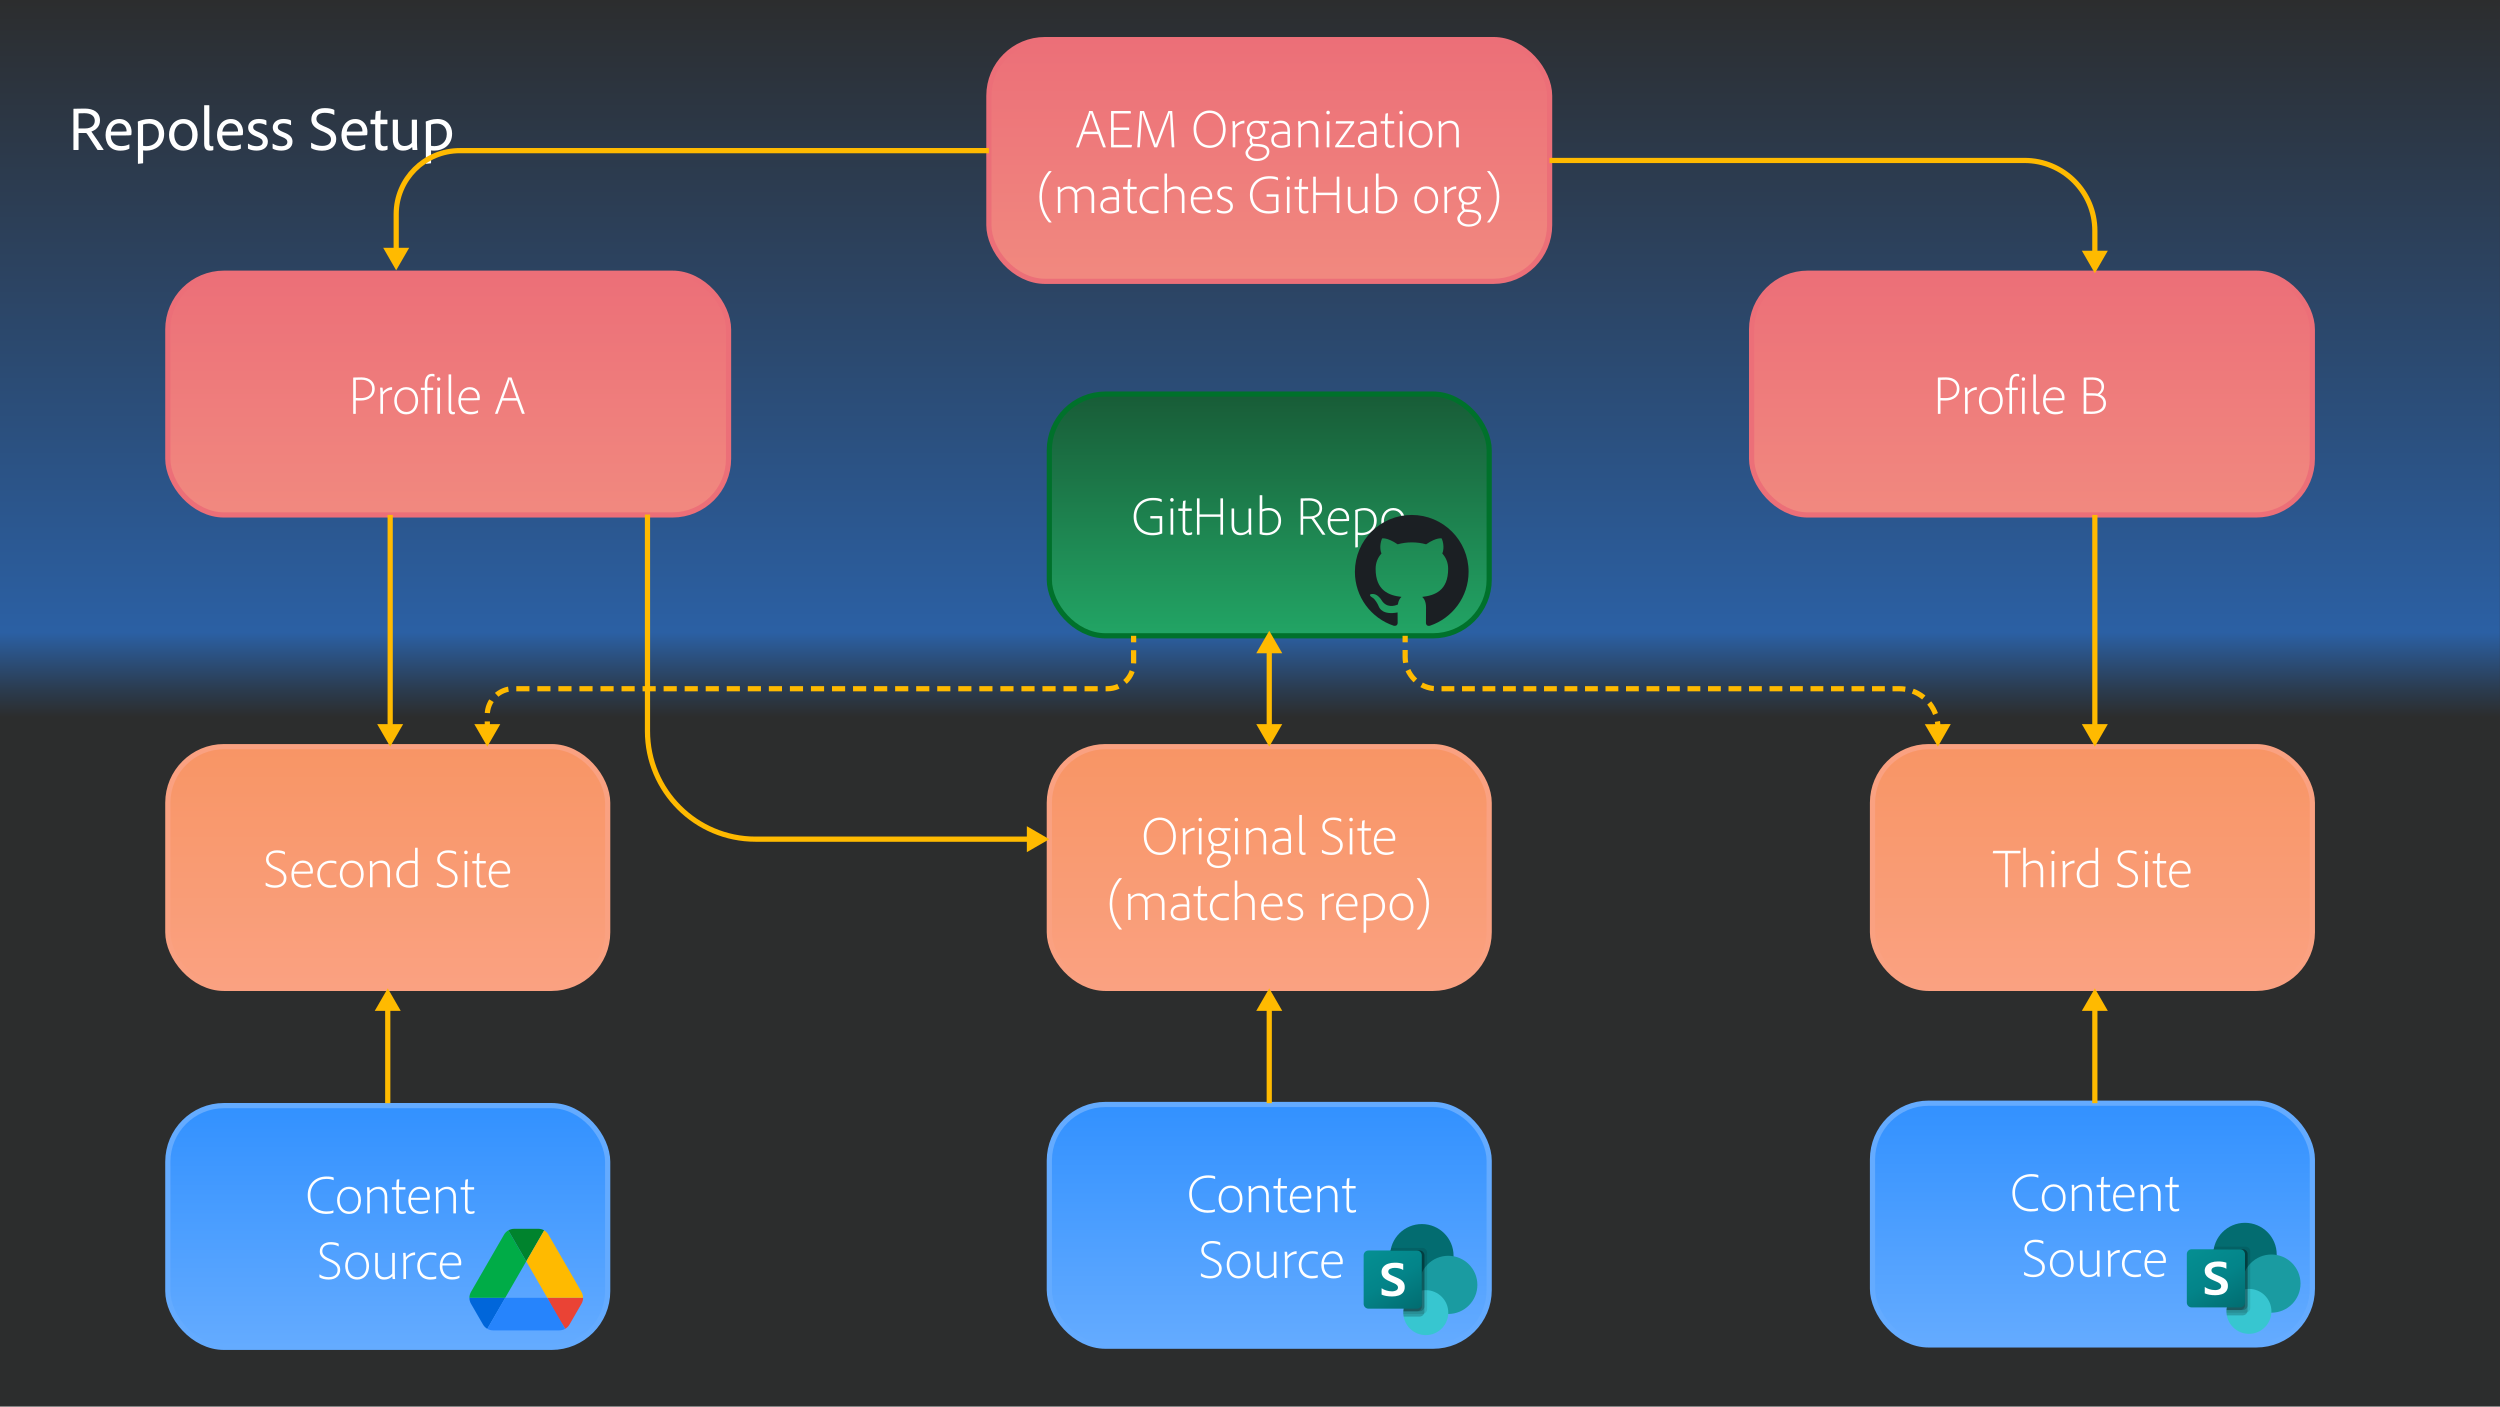 <?xml version="1.0" encoding="UTF-8"?>
<svg id="Layer_1" data-name="Layer 1" xmlns="http://www.w3.org/2000/svg" xmlns:xlink="http://www.w3.org/1999/xlink" viewBox="0 0 959.76 540">
  <rect x="0" y="0" width="959.76" height="540" fill="#333333" stroke="none"/>
  <defs>
    <linearGradient id="linear-gradient" x1="479.18" y1="0" x2="479.18" y2="539.74" gradientUnits="userSpaceOnUse">
      <stop offset="0" stop-color="#2c2d2e"/>
      <stop offset=".45" stop-color="#2b60a4"/>
      <stop offset=".49" stop-color="#2b3c50"/>
      <stop offset=".51" stop-color="#2c2d2d"/>
    </linearGradient>
    <linearGradient id="New_Gradient_Swatch_2" data-name="New Gradient Swatch 2" x1="487.27" y1="108" x2="487.27" y2="15.2" gradientUnits="userSpaceOnUse">
      <stop offset="0" stop-color="#f1897f"/>
      <stop offset="1" stop-color="#ec6f78"/>
    </linearGradient>
    <linearGradient id="New_Gradient_Swatch_2-2" data-name="New Gradient Swatch 2" x1="172.06" y1="197.69" x2="172.06" y2="104.89" xlink:href="#New_Gradient_Swatch_2"/>
    <linearGradient id="New_Gradient_Swatch_2-3" data-name="New Gradient Swatch 2" x1="780.08" y1="197.69" x2="780.08" y2="104.89" xlink:href="#New_Gradient_Swatch_2"/>
    <linearGradient id="New_Gradient_Swatch_1" data-name="New Gradient Swatch 1" x1="148.86" y1="379.43" x2="148.86" y2="286.64" gradientUnits="userSpaceOnUse">
      <stop offset="0" stop-color="#faa181"/>
      <stop offset="1" stop-color="#f89565"/>
    </linearGradient>
    <linearGradient id="New_Gradient_Swatch_1-2" data-name="New Gradient Swatch 1" x1="487.27" x2="487.27" xlink:href="#New_Gradient_Swatch_1"/>
    <linearGradient id="New_Gradient_Swatch_1-3" data-name="New Gradient Swatch 1" x1="803.29" x2="803.29" xlink:href="#New_Gradient_Swatch_1"/>
    <linearGradient id="New_Gradient_Swatch_3" data-name="New Gradient Swatch 3" x1="148.86" y1="517.25" x2="148.86" y2="424.45" gradientUnits="userSpaceOnUse">
      <stop offset="0" stop-color="#64abff"/>
      <stop offset="1" stop-color="#3291ff"/>
    </linearGradient>
    <linearGradient id="New_Gradient_Swatch_3-2" data-name="New Gradient Swatch 3" x1="487.27" y1="516.8" x2="487.27" y2="424.01" xlink:href="#New_Gradient_Swatch_3"/>
    <linearGradient id="linear-gradient-2" x1="527.39" y1="-677.38" x2="541.97" y2="-652.14" gradientTransform="translate(0 1156)" gradientUnits="userSpaceOnUse">
      <stop offset="0" stop-color="#058f92"/>
      <stop offset=".5" stop-color="#038489"/>
      <stop offset="1" stop-color="#026d71"/>
    </linearGradient>
    <linearGradient id="New_Gradient_Swatch_3-3" data-name="New Gradient Swatch 3" x1="803.29" y1="516.32" x2="803.29" y2="423.52" xlink:href="#New_Gradient_Swatch_3"/>
    <linearGradient id="linear-gradient-3" x1="843.4" y1="-677.87" x2="857.98" y2="-652.62" xlink:href="#linear-gradient-2"/>
    <linearGradient id="linear-gradient-4" x1="487.27" y1="244.09" x2="487.27" y2="151.29" gradientUnits="userSpaceOnUse">
      <stop offset="0" stop-color="#22a565"/>
      <stop offset="1" stop-color="#185c37"/>
    </linearGradient>
  </defs>
  <rect id="Background_Gradient" data-name="Background Gradient" x="-1.36" width="961.08" height="539.74" style="fill: url(#linear-gradient); stroke-width: 0px;"/>
  <g>
    <rect x="379.64" y="15.2" width="215.26" height="92.8" rx="21.56" ry="21.56" style="fill: url(#New_Gradient_Swatch_2); stroke: #ec6f78; stroke-miterlimit: 10; stroke-width: 2px;"/>
    <g>
      <path d="m415.95,51.5l-1.81,4.98c-.02.08-.06.1-.13.1h-.8c-.08,0-.1-.04-.08-.13l4.83-13.16c.04-.13.08-.21.1-.59,0-.04.04-.08.08-.08h1.22c.08,0,.1.02.13.08l5.02,13.75c.02.08,0,.13-.08.13h-.86c-.06,0-.1-.02-.13-.08l-1.83-5h-5.67Zm5.38-.94c-.48-1.36-2.12-5.79-2.52-7.16h-.02c-.38,1.32-1.53,4.43-2.52,7.16h5.06Z" style="fill: #fff; stroke-width: 0px;"/>
      <path d="m434.44,56.48c-.02.08-.04.1-.13.1h-7.62c-.13,0-.15-.04-.15-.15v-13.67c0-.1.04-.15.13-.15h7.26c.06,0,.1.02.13.1l.1.71c.02.08,0,.13-.1.13h-6.51v5.4h5.86c.08,0,.1.02.1.1v.71c0,.1-.04.13-.1.13h-5.86v5.73h6.95c.08,0,.1.04.08.1l-.15.73Z" style="fill: #fff; stroke-width: 0px;"/>
      <path d="m437.76,42.62h1.34c.06,0,.1.02.13.1.8,2.23,4.01,11.02,4.47,12.68h.02c.52-1.7,3.99-10.56,4.77-12.66.04-.08.04-.13.13-.13h1.28c.08,0,.1.02.13.1l.82,13.75c0,.08-.04.1-.08.1h-.82c-.1,0-.13-.02-.13-.1-.29-5.14-.63-11.97-.65-13.16h-.02c-.55,1.76-3.99,10.6-4.89,13.16-.04.1-.08.1-.13.1h-.9c-.1,0-.13-.04-.15-.1-1.32-3.78-4.05-11.46-4.6-13.19h-.02c-.04,1.53-.57,8.78-.86,13.19,0,.08-.04.1-.13.1h-.78c-.06,0-.1-.02-.1-.1l1.05-13.75c.02-.08.06-.1.13-.1Z" style="fill: #fff; stroke-width: 0px;"/>
      <path d="m470.54,49.53c.02,4.68-2.65,7.26-6.09,7.26-3.93,0-6.24-3.07-6.24-7.22,0-4.41,2.69-7.14,6.15-7.14,3.8,0,6.15,3.07,6.17,7.1Zm-6.09,6.32c3.21,0,5.06-2.54,5.06-6.3,0-3.55-2.08-6.19-5.17-6.19-2.77,0-5.1,2.12-5.1,6.19,0,3.36,1.78,6.3,5.21,6.3Z" style="fill: #fff; stroke-width: 0px;"/>
      <path d="m473.93,46.52c.1,0,.1.04.15.1.06.25.1,1.2.13,1.62.76-1.09,2.14-1.91,3.42-1.91.08,0,.1,0,.1.08v.86c0,.08-.02.1-.1.1-1.41,0-2.79.88-3.38,1.93l-.02,7.16c0,.08-.02.1-.08.1h-.82c-.08,0-.1-.04-.1-.1v-7.26c0-.86-.04-2.08-.1-2.56-.02-.1,0-.13.08-.13h.73Z" style="fill: #fff; stroke-width: 0px;"/>
      <path d="m483.27,55.3c2.35.13,4.05.88,4.05,2.88s-1.91,3.65-4.79,3.65-4.39-1.62-4.39-3.19c0-.78.65-1.76,2.14-3-.36-.46-.55-.99-.55-1.57,0-.44.1-.88.34-1.28-.88-.59-1.41-1.57-1.41-2.9,0-1.93,1.37-3.55,3.65-3.55.59,0,1.01.06,1.34.15.17.04.25.04.38.04h3.04c.08,0,.1.04.1.1v.71c0,.06-.02.1-.1.1-.71,0-1.72-.02-2.27-.06.5.46,1.01,1.28,1.01,2.48,0,2.35-1.66,3.53-3.57,3.53-.5,0-.97-.08-1.41-.21-.15.29-.21.63-.17.94.04.4.19.78.46,1.07l2.12.1Zm-2.31.82c-1.11.78-1.83,1.87-1.83,2.48,0,1.15,1.32,2.35,3.44,2.35,2.58,0,3.78-1.39,3.78-2.67,0-1.53-1.57-1.93-3.25-2.04l-2.14-.13Zm-1.3-6.26c0,1.57.94,2.69,2.6,2.69s2.58-.97,2.58-2.67c0-1.43-.78-2.73-2.54-2.73-1.58,0-2.65,1.11-2.65,2.71Z" style="fill: #fff; stroke-width: 0px;"/>
      <path d="m495.22,55.13c0,.25,0,.48.02.71,0,.04,0,.06-.04.08-1.28.69-2.46.86-3.51.86-2.14,0-3.65-1.09-3.65-3.15,0-2.25,2.14-3.11,4.6-3.11.95,0,1.37.04,1.6.06v-.73c0-.82-.34-2.6-2.58-2.6-.99,0-1.89.23-2.6.63-.04.04-.11.02-.11-.06v-.76c0-.06.02-.08.06-.13.76-.38,1.68-.61,2.79-.61,2.46,0,3.42,1.68,3.42,3.74v5.06Zm-.99-3.65c-.25-.04-.82-.1-1.57-.1-2.42,0-3.63.82-3.63,2.27,0,1.09.71,2.27,2.92,2.27.8,0,1.55-.15,2.29-.48v-3.95Z" style="fill: #fff; stroke-width: 0px;"/>
      <path d="m498.43,48.85c0-.71-.06-1.95-.08-2.23,0-.06.02-.1.1-.1h.71c.08,0,.11.02.13.1.04.21.08.69.11,1.26.94-1.03,2.1-1.55,3.38-1.55,1.39,0,3.34.63,3.34,3.95v6.17c0,.1-.04.13-.13.13h-.78c-.08,0-.1-.04-.1-.13v-6.09c0-1.78-.8-3.11-2.52-3.11-1.3,0-2.37.61-3.17,1.68v7.52c0,.1-.02.13-.1.13h-.8c-.06,0-.08-.04-.08-.13v-7.6Z" style="fill: #fff; stroke-width: 0px;"/>
      <path d="m509.18,43.23c0-.42.27-.73.67-.73.44,0,.69.31.69.73,0,.38-.27.69-.69.69-.44,0-.67-.29-.67-.69Zm.17,3.42c0-.08.04-.13.1-.13h.8c.06,0,.11.02.11.1v9.85c0,.08-.02.1-.11.1h-.76c-.1,0-.15-.02-.15-.13v-9.81Z" style="fill: #fff; stroke-width: 0px;"/>
      <path d="m512.65,56.58c-.06,0-.08-.06-.08-.15v-.4c0-.06.02-.1.06-.17,1.49-2.2,5.27-7.39,5.98-8.44-.36.02-1.03.02-2.31.02h-3.44c-.06,0-.11-.04-.08-.13l.15-.71s.06-.08.13-.08h6.72c.08,0,.08.04.08.1v.48c0,.06-.02.13-.08.21-2.5,3.67-5.27,7.5-5.9,8.36.71-.02,1.68,0,2.69,0h3.51c.06,0,.08.02.06.1l-.19.71c-.02.06-.06.08-.13.08h-7.16Z" style="fill: #fff; stroke-width: 0px;"/>
      <path d="m528.46,55.13c0,.25,0,.48.02.71,0,.04,0,.06-.04.08-1.28.69-2.46.86-3.51.86-2.14,0-3.65-1.09-3.65-3.15,0-2.25,2.14-3.11,4.6-3.11.94,0,1.36.04,1.6.06v-.73c0-.82-.34-2.6-2.58-2.6-.99,0-1.89.23-2.6.63-.04.04-.1.02-.1-.06v-.76c0-.06.02-.08.06-.13.76-.38,1.68-.61,2.79-.61,2.46,0,3.42,1.68,3.42,3.74v5.06Zm-.99-3.65c-.25-.04-.82-.1-1.58-.1-2.41,0-3.63.82-3.63,2.27,0,1.09.71,2.27,2.92,2.27.8,0,1.55-.15,2.29-.48v-3.95Z" style="fill: #fff; stroke-width: 0px;"/>
      <path d="m535.37,56.33c0,.06,0,.1-.08.15-.42.23-.97.31-1.41.31-1.34,0-2.16-.63-2.16-2.56v-6.78h-1.55c-.11-.02-.13-.06-.13-.15v-.65c0-.08.02-.13.13-.13h1.55c0-.82.08-2.37.17-2.79.02-.06.04-.1.08-.13l.78-.15c.06-.02.13,0,.13.04-.1.78-.15,1.99-.15,3.02h2.37c.08,0,.13.04.13.13v.67c0,.08-.04.1-.13.13h-2.39v6.8c0,.99.42,1.62,1.41,1.62.34,0,.71-.04,1.15-.23.06-.02.11-.02.11.06v.63Z" style="fill: #fff; stroke-width: 0px;"/>
      <path d="m537.2,43.23c0-.42.27-.73.67-.73.44,0,.69.31.69.73,0,.38-.27.69-.69.69-.44,0-.67-.29-.67-.69Zm.17,3.42c0-.08.04-.13.1-.13h.8c.06,0,.11.02.11.1v9.85c0,.08-.02.1-.11.1h-.76c-.1,0-.15-.02-.15-.13v-9.81Z" style="fill: #fff; stroke-width: 0px;"/>
      <path d="m549.94,51.56c0,3.11-1.85,5.23-4.54,5.23-3.23,0-4.62-2.75-4.62-5.23,0-2.98,1.87-5.23,4.6-5.23s4.56,2.08,4.56,5.23Zm-8.15-.04c0,2.31,1.3,4.35,3.67,4.35,1.64,0,3.46-1.26,3.46-4.28,0-2.16-1.03-4.35-3.61-4.35-2.1,0-3.53,1.76-3.53,4.28Z" style="fill: #fff; stroke-width: 0px;"/>
      <path d="m552.36,48.85c0-.71-.06-1.95-.08-2.23,0-.06.02-.1.1-.1h.71c.08,0,.11.02.13.1.04.21.08.69.11,1.26.94-1.03,2.1-1.55,3.38-1.55,1.39,0,3.34.63,3.34,3.95v6.17c0,.1-.04.13-.13.13h-.78c-.08,0-.1-.04-.1-.13v-6.09c0-1.78-.8-3.11-2.52-3.11-1.3,0-2.37.61-3.17,1.68v7.52c0,.1-.02.13-.1.13h-.8c-.06,0-.08-.04-.08-.13v-7.6Z" style="fill: #fff; stroke-width: 0px;"/>
      <path d="m402.61,65.76c.06-.04.08-.08.15-.08h.86c.08,0,.13.04.08.1-2.33,2.79-3.7,6.05-3.7,9.76s1.36,6.97,3.7,9.74c.04.08,0,.13-.08.13h-.86c-.06,0-.08-.04-.15-.08-1.66-1.93-3.59-5.21-3.59-9.76s1.93-7.89,3.59-9.81Z" style="fill: #fff; stroke-width: 0px;"/>
      <path d="m406.2,81.78c-.08,0-.08-.04-.08-.13v-7.79c0-.99-.04-1.66-.08-2.04,0-.06,0-.1.08-.1h.73c.08,0,.1.02.13.1.06.23.1.82.1,1.15.97-.99,2.04-1.45,3.28-1.45s2.23.48,2.81,1.64c.88-.9,1.97-1.64,3.59-1.64,1.41,0,3.3.67,3.3,3.88v6.26c0,.08-.04.1-.13.1h-.76c-.1,0-.13-.02-.13-.13v-6.21c0-1.64-.8-3-2.48-3-1.3,0-2.29.57-3.11,1.57.06.27.13.88.13,1.43v6.21c0,.1-.02.13-.1.13h-.78c-.1,0-.13-.02-.13-.13v-6.28c0-1.78-.84-2.92-2.44-2.92-1.22,0-2.12.48-3.04,1.53v7.68c0,.08-.02.1-.08.1h-.82Z" style="fill: #fff; stroke-width: 0px;"/>
      <path d="m429.59,80.33c0,.25,0,.48.02.71,0,.04,0,.06-.04.08-1.28.69-2.46.86-3.51.86-2.14,0-3.65-1.09-3.65-3.15,0-2.25,2.14-3.11,4.6-3.11.94,0,1.36.04,1.6.06v-.73c0-.82-.34-2.6-2.58-2.6-.99,0-1.89.23-2.6.63-.04.04-.1.02-.1-.06v-.76c0-.06.02-.08.06-.13.76-.38,1.68-.61,2.79-.61,2.46,0,3.42,1.68,3.42,3.74v5.06Zm-.99-3.65c-.25-.04-.82-.1-1.57-.1-2.41,0-3.63.82-3.63,2.27,0,1.09.71,2.27,2.92,2.27.8,0,1.55-.15,2.29-.48v-3.95Z" style="fill: #fff; stroke-width: 0px;"/>
      <path d="m436.5,81.53c0,.06,0,.1-.08.15-.42.23-.97.31-1.41.31-1.34,0-2.16-.63-2.16-2.56v-6.78h-1.55c-.1-.02-.13-.06-.13-.15v-.65c0-.08.02-.13.13-.13h1.55c0-.82.08-2.37.17-2.79.02-.06.04-.1.08-.13l.78-.15c.06-.02.13,0,.13.04-.1.78-.15,1.99-.15,3.02h2.37c.08,0,.13.04.13.13v.67c0,.08-.04.1-.13.13h-2.39v6.8c0,.99.42,1.62,1.41,1.62.34,0,.71-.04,1.15-.23.06-.02.1-.02.1.06v.63Z" style="fill: #fff; stroke-width: 0px;"/>
      <path d="m444.78,81.51c0,.08,0,.13-.06.15-.71.27-1.51.34-2.25.34-3.44,0-5-2.52-5-5.21,0-2.98,2.1-5.25,5.23-5.25,1.07,0,1.68.13,1.99.27.08.04.1.08.1.17l-.02.78c0,.06-.04.06-.1.04-.61-.25-1.13-.36-2.06-.36-2.41,0-4.12,1.76-4.12,4.3,0,2.77,1.81,4.3,4.09,4.3.8,0,1.47-.08,2.08-.31.08-.02.1,0,.1.06v.71Z" style="fill: #fff; stroke-width: 0px;"/>
      <path d="m448.03,81.68c0,.08-.02.1-.1.1h-.78c-.08,0-.1-.04-.1-.13v-14.93c0-.06,0-.1.08-.1h.82c.06,0,.08.02.08.08l.02,6.26c.94-.99,2.08-1.43,3.34-1.43,1.39,0,3.34.63,3.34,3.93v6.19c0,.1-.04.13-.13.13h-.78c-.08,0-.1-.04-.1-.13v-6.09c0-1.81-.8-3.11-2.52-3.11-1.24,0-2.39.55-3.17,1.53v7.68Z" style="fill: #fff; stroke-width: 0px;"/>
      <path d="m458.15,76.59c-.1,2.54,1.24,4.45,3.84,4.45.9,0,1.81-.15,2.62-.59.06-.04.1-.02.1.06v.69c0,.08-.02.13-.08.15-.63.36-1.55.63-2.79.63-3.42,0-4.7-2.62-4.7-5.17,0-2.96,1.7-5.29,4.37-5.29,2.9,0,3.88,2.39,3.88,3.99,0,.46-.02.71-.06.88,0,.06-.06.13-.15.13-.31.04-1.34.06-2.16.06h-4.87Zm4.68-.82c1.28,0,1.49-.02,1.55-.04.02-.06.02-.21.02-.27,0-.92-.55-3.04-2.92-3.04-2.02,0-3.07,1.62-3.3,3.36h4.64Z" style="fill: #fff; stroke-width: 0px;"/>
      <path d="m470.5,72.42c-1.62,0-2.18.86-2.18,1.66s.42,1.36,2.25,2.1c1.85.76,2.75,1.51,2.75,3.02,0,1.89-1.6,2.79-3.4,2.79-1.07,0-2.06-.25-2.65-.63-.06-.04-.08-.06-.08-.15v-.86c0-.1.04-.13.1-.08.73.57,1.74.82,2.67.82,1.55,0,2.37-.78,2.37-1.78s-.57-1.55-2.14-2.2c-1.91-.76-2.86-1.53-2.86-2.98s1.24-2.58,3.21-2.58c1.09,0,1.91.21,2.29.46.06.04.08.08.08.17v.78c0,.08-.06.13-.13.08-.55-.38-1.43-.61-2.29-.61Z" style="fill: #fff; stroke-width: 0px;"/>
      <path d="m486.36,75.52c-.08-.02-.11-.04-.11-.1v-.73c0-.06.06-.08.08-.08h4.39c.08,0,.1.04.1.1v6.45c.02.08,0,.13-.08.15-1.24.55-2.56.69-3.67.69-4.64,0-7.22-3.04-7.22-7.14,0-4.45,3.09-7.22,7.39-7.22,1.45,0,2.54.15,3.3.52.06.02.08.08.08.15v.82c0,.1-.06.1-.1.08-.95-.52-2.14-.65-3.28-.65-3.76,0-6.36,2.37-6.36,6.26,0,3.42,2.16,6.26,6.24,6.26,1.15,0,2.02-.15,2.71-.46v-5.08h-3.46Z" style="fill: #fff; stroke-width: 0px;"/>
      <path d="m493.88,68.43c0-.42.27-.73.67-.73.44,0,.69.31.69.73,0,.38-.27.69-.69.69-.44,0-.67-.29-.67-.69Zm.17,3.42c0-.08.04-.13.11-.13h.8c.06,0,.1.02.1.1v9.85c0,.08-.02.1-.1.1h-.76c-.11,0-.15-.02-.15-.13v-9.81Z" style="fill: #fff; stroke-width: 0px;"/>
      <path d="m502.32,81.53c0,.06,0,.1-.08.15-.42.23-.97.31-1.41.31-1.34,0-2.16-.63-2.16-2.56v-6.78h-1.55c-.11-.02-.13-.06-.13-.15v-.65c0-.08.02-.13.13-.13h1.55c0-.82.08-2.37.17-2.79.02-.06.04-.1.08-.13l.78-.15c.06-.02.13,0,.13.04-.1.78-.15,1.99-.15,3.02h2.37c.08,0,.13.04.13.13v.67c0,.08-.04.1-.13.13h-2.39v6.8c0,.99.42,1.62,1.41,1.62.34,0,.71-.04,1.15-.23.06-.02.11-.02.11.06v.63Z" style="fill: #fff; stroke-width: 0px;"/>
      <path d="m513.28,81.78c-.08,0-.11-.02-.11-.1v-6.76h-8.02v6.74c0,.08-.04.13-.1.13h-.8c-.08,0-.11-.04-.11-.13v-13.73c0-.08.02-.1.11-.1h.8c.06,0,.1.02.1.1v6.05h8.02v-6.03c0-.08.02-.13.11-.13h.8c.08,0,.1.04.1.13v13.73c0,.08-.02.1-.1.1h-.8Z" style="fill: #fff; stroke-width: 0px;"/>
      <path d="m524.97,79.62c0,1.15.04,1.6.1,2.06.02.08,0,.1-.08.1h-.76c-.06,0-.08-.02-.13-.08-.04-.27-.1-.69-.1-1.03-.88.94-2.02,1.32-3.15,1.32-1.62,0-3.42-.73-3.42-3.86v-6.28c0-.1.02-.13.11-.13h.8c.08,0,.1.04.1.13v6.13c0,1.93.92,3.09,2.6,3.09,1.2,0,2.21-.48,2.92-1.39v-7.83c0-.08.04-.13.13-.13h.78c.11,0,.11.04.11.13v7.77Z" style="fill: #fff; stroke-width: 0px;"/>
      <path d="m529.13,66.62c.06,0,.1,0,.1.08v5.35c.76-.34,1.6-.52,2.58-.52,2.79,0,4.64,1.99,4.64,4.85,0,3.67-2.71,5.61-5.52,5.61-1.01,0-1.79-.13-2.6-.4-.06-.02-.11-.08-.11-.17v-14.72c0-.06.04-.08.13-.08h.78Zm2.58,5.82c-1.07,0-1.81.19-2.48.5v7.92c.5.15,1.01.23,1.76.23,2.31,0,4.45-1.57,4.45-4.64,0-2.31-1.39-4.01-3.74-4.01Z" style="fill: #fff; stroke-width: 0px;"/>
      <path d="m552.11,76.76c0,3.11-1.85,5.23-4.54,5.23-3.23,0-4.62-2.75-4.62-5.23,0-2.98,1.87-5.23,4.6-5.23s4.56,2.08,4.56,5.23Zm-8.15-.04c0,2.31,1.3,4.35,3.67,4.35,1.64,0,3.46-1.26,3.46-4.28,0-2.16-1.03-4.35-3.61-4.35-2.1,0-3.53,1.76-3.53,4.28Z" style="fill: #fff; stroke-width: 0px;"/>
      <path d="m555.24,71.72c.11,0,.11.04.15.1.06.25.1,1.2.13,1.62.76-1.09,2.14-1.91,3.42-1.91.08,0,.11,0,.11.08v.86c0,.08-.02.1-.11.1-1.41,0-2.79.88-3.38,1.93l-.02,7.16c0,.08-.02.1-.08.1h-.82c-.08,0-.11-.04-.11-.1v-7.26c0-.86-.04-2.08-.1-2.56-.02-.1,0-.13.08-.13h.73Z" style="fill: #fff; stroke-width: 0px;"/>
      <path d="m564.58,80.5c2.35.13,4.05.88,4.05,2.88s-1.91,3.65-4.79,3.65-4.39-1.62-4.39-3.19c0-.78.65-1.76,2.14-3-.36-.46-.55-.99-.55-1.57,0-.44.1-.88.34-1.28-.88-.59-1.41-1.57-1.41-2.9,0-1.93,1.37-3.55,3.65-3.55.59,0,1.01.06,1.34.15.17.04.25.04.38.04h3.04c.08,0,.1.04.1.1v.71c0,.06-.02.1-.1.1-.71,0-1.72-.02-2.27-.06.5.46,1.01,1.28,1.01,2.48,0,2.35-1.66,3.53-3.57,3.53-.5,0-.97-.08-1.41-.21-.15.29-.21.63-.17.94.04.4.19.78.46,1.07l2.12.1Zm-2.31.82c-1.11.78-1.83,1.87-1.83,2.48,0,1.15,1.32,2.35,3.44,2.35,2.58,0,3.78-1.39,3.78-2.67,0-1.53-1.57-1.93-3.25-2.04l-2.14-.13Zm-1.3-6.26c0,1.57.94,2.69,2.6,2.69s2.58-.97,2.58-2.67c0-1.43-.78-2.73-2.54-2.73-1.58,0-2.65,1.11-2.65,2.71Z" style="fill: #fff; stroke-width: 0px;"/>
      <path d="m571.99,85.33s-.08.08-.15.08h-.86c-.08,0-.13-.04-.06-.13,2.31-2.77,3.67-6.03,3.67-9.74s-1.36-6.97-3.67-9.76c-.06-.06-.02-.1.06-.1h.86c.06,0,.1.04.15.08,1.68,1.93,3.59,5.21,3.59,9.81s-1.93,7.83-3.59,9.76Z" style="fill: #fff; stroke-width: 0px;"/>
    </g>
  </g>
  <g>
    <path d="m28.33,57.59c-.1,0-.14-.02-.14-.14v-15.51c0-.12.02-.19.14-.19,1.34-.05,2.57-.07,4.18-.07,3.53,0,5.88,1.51,5.88,4.58,0,2.26-1.54,3.65-3.31,4.25.82,1.13,4.03,5.86,4.66,6.89.05.1.05.19-.07.19h-2.02c-.14,0-.19-.02-.26-.1-.74-1.13-2.74-4.2-3.94-6.05-.19-.29-.31-.38-.55-.38h-2.74v6.38c0,.1-.05.14-.14.14h-1.68Zm4.39-8.28c2.28,0,3.67-1.18,3.67-2.95s-1.39-2.9-3.96-2.9c-.91,0-1.8.02-2.28.05v5.81h2.57Z" style="fill: #fff; stroke-width: 0px;"/>
    <path d="m42.54,52c-.02,2.28,1.3,4.08,4.01,4.08,1.06,0,2.06-.19,3-.65.07-.05.12,0,.12.1v1.37c0,.14-.05.19-.12.24-.82.41-1.87.7-3.38.7-4.15,0-5.64-3.05-5.64-5.98,0-3.36,1.97-6.17,5.3-6.17s4.68,2.78,4.68,4.82c0,.6-.05,1.03-.1,1.25,0,.07-.07.14-.17.14-.36.07-1.42.1-2.47.1h-5.23Zm4.49-1.49c1.18,0,1.46-.02,1.54-.05.02-.07.02-.19.02-.26,0-.86-.58-2.86-2.83-2.86-1.99,0-2.98,1.56-3.19,3.17h4.46Z" style="fill: #fff; stroke-width: 0px;"/>
    <path d="m63.02,51.35c0,4.37-3.46,6.48-6.86,6.48-.55,0-.89-.05-1.22-.1v4.8c0,.1,0,.14-.12.17-.55.05-1.66.17-1.75.19-.1,0-.12-.02-.12-.14v-14.95c0-.22-.02-.74-.05-1.06,0-.02,0-.07.05-.1.84-.31,2.42-.96,4.46-.96,3.55,0,5.62,2.45,5.62,5.66Zm-8.09-3.53v8.14c.41.12.91.14,1.37.14,2.33,0,4.68-1.44,4.68-4.63,0-2.45-1.39-4.03-3.82-4.03-.84,0-1.56.14-2.23.38Z" style="fill: #fff; stroke-width: 0px;"/>
    <path d="m75.88,51.74c0,3.65-2.26,6.1-5.47,6.1-3.86,0-5.52-3.12-5.52-6.07,0-3.38,2.16-6.07,5.52-6.07s5.47,2.59,5.47,6.05Zm-8.98-.02c0,2.45,1.27,4.39,3.55,4.39,1.7,0,3.38-1.34,3.38-4.32,0-2.23-1.03-4.37-3.53-4.37-2.02,0-3.41,1.73-3.41,4.3Z" style="fill: #fff; stroke-width: 0px;"/>
    <path d="m78.37,40.53c0-.12.05-.14.17-.14h1.68c.12,0,.14.05.14.14v14.47c0,.94.38,1.15.96,1.15.17,0,.26-.02.48-.07.07,0,.1.05.1.14v1.25c0,.12-.02.14-.12.19-.22.1-.6.17-1.1.17-1.18,0-2.3-.41-2.3-2.66v-14.64Z" style="fill: #fff; stroke-width: 0px;"/>
    <path d="m85.33,52c-.02,2.28,1.3,4.08,4.01,4.08,1.06,0,2.06-.19,3-.65.07-.05.12,0,.12.1v1.37c0,.14-.05.19-.12.24-.82.41-1.87.7-3.38.7-4.15,0-5.64-3.05-5.64-5.98,0-3.36,1.97-6.17,5.3-6.17s4.68,2.78,4.68,4.82c0,.6-.05,1.03-.1,1.25,0,.07-.07.14-.17.14-.36.07-1.42.1-2.47.1h-5.23Zm4.49-1.49c1.18,0,1.46-.02,1.54-.05.02-.07.02-.19.02-.26,0-.86-.58-2.86-2.83-2.86-1.99,0-2.98,1.56-3.19,3.17h4.46Z" style="fill: #fff; stroke-width: 0px;"/>
    <path d="m99.3,47.34c-1.58,0-2.11.77-2.11,1.49s.43,1.22,2.23,1.94c2.42.94,3.41,1.92,3.41,3.62,0,2.21-1.8,3.43-4.3,3.43-1.32,0-2.52-.29-3.22-.7-.07-.05-.12-.1-.12-.22v-1.61c0-.12.07-.17.14-.12.96.67,2.18.96,3.24.96,1.54,0,2.28-.67,2.28-1.56s-.53-1.42-2.18-2.06c-2.4-.91-3.41-1.9-3.41-3.6s1.46-3.24,4.08-3.24c1.32,0,2.3.24,2.81.53.12.05.12.14.12.24v1.46c0,.12-.07.19-.19.12-.67-.41-1.78-.7-2.78-.7Z" style="fill: #fff; stroke-width: 0px;"/>
    <path d="m108.76,47.34c-1.58,0-2.11.77-2.11,1.49s.43,1.22,2.23,1.94c2.42.94,3.41,1.92,3.41,3.62,0,2.21-1.8,3.43-4.3,3.43-1.32,0-2.52-.29-3.22-.7-.07-.05-.12-.1-.12-.22v-1.61c0-.12.07-.17.14-.12.96.67,2.18.96,3.24.96,1.54,0,2.28-.67,2.28-1.56s-.53-1.42-2.18-2.06c-2.4-.91-3.41-1.9-3.41-3.6s1.46-3.24,4.08-3.24c1.32,0,2.3.24,2.81.53.12.05.12.14.12.24v1.46c0,.12-.07.19-.19.12-.67-.41-1.78-.7-2.78-.7Z" style="fill: #fff; stroke-width: 0px;"/>
    <path d="m119.58,56.92c-.12-.05-.14-.14-.14-.29v-1.73c0-.1.07-.14.17-.07,1.25.84,2.78,1.18,4.1,1.18,2.3,0,3.36-1.03,3.36-2.47,0-1.13-.65-1.97-2.83-2.95l-1.06-.43c-2.98-1.27-3.65-2.78-3.65-4.39,0-2.5,1.92-4.27,5.16-4.27,1.51,0,2.81.24,3.55.65.1.05.12.12.12.24v1.61c0,.1-.07.17-.19.1-.84-.53-2.16-.79-3.53-.79-2.5,0-3.17,1.3-3.17,2.3,0,1.08.62,1.9,2.76,2.81l1.03.43c2.95,1.25,3.82,2.74,3.82,4.54,0,2.59-1.94,4.46-5.45,4.46-1.66,0-3.12-.36-4.06-.91Z" style="fill: #fff; stroke-width: 0px;"/>
    <path d="m133.09,52c-.02,2.28,1.3,4.08,4.01,4.08,1.06,0,2.06-.19,3-.65.07-.05.12,0,.12.1v1.37c0,.14-.05.19-.12.24-.82.41-1.87.7-3.38.7-4.15,0-5.64-3.05-5.64-5.98,0-3.36,1.97-6.17,5.3-6.17s4.68,2.78,4.68,4.82c0,.6-.05,1.03-.1,1.25,0,.07-.07.14-.17.14-.36.07-1.42.1-2.47.1h-5.23Zm4.49-1.49c1.18,0,1.46-.02,1.54-.05.02-.07.02-.19.02-.26,0-.86-.58-2.86-2.83-2.86-1.99,0-2.98,1.56-3.19,3.17h4.46Z" style="fill: #fff; stroke-width: 0px;"/>
    <path d="m148.79,57.26c0,.1-.02.19-.14.24-.55.24-1.15.34-1.8.34-1.75,0-2.81-.84-2.81-3.14v-7.03h-1.63c-.14-.02-.17-.07-.17-.19v-1.37c0-.12.05-.17.17-.17h1.63c.02-.89.12-2.54.22-3.07.02-.1.07-.14.17-.17l1.63-.26c.1-.02.14,0,.14.1-.07.84-.14,2.23-.14,3.41h2.54c.1,0,.14.05.14.17v1.42c0,.1-.05.14-.14.14h-2.54v6.74c0,1.1.41,1.73,1.46,1.73.36,0,.72-.05,1.13-.19.07-.02.14-.02.14.1v1.22Z" style="fill: #fff; stroke-width: 0px;"/>
    <path d="m160.09,55.05c0,1.27.07,1.87.14,2.4,0,.1-.02.14-.14.14h-1.54c-.12,0-.14-.02-.19-.12-.07-.26-.12-.7-.14-1.03-1.01,1.03-2.28,1.39-3.48,1.39-2.04,0-3.96-1.03-3.96-4.51v-7.25c0-.12.05-.14.17-.14h1.7c.1,0,.12.05.12.14v7.01c0,1.85.86,2.98,2.54,2.98,1.15,0,2.06-.43,2.78-1.22v-8.76c0-.1.05-.14.17-.14h1.68c.14,0,.14.05.14.14v8.98Z" style="fill: #fff; stroke-width: 0px;"/>
    <path d="m173.56,51.35c0,4.37-3.46,6.48-6.86,6.48-.55,0-.89-.05-1.22-.1v4.8c0,.1,0,.14-.12.17-.55.05-1.66.17-1.75.19-.1,0-.12-.02-.12-.14v-14.95c0-.22-.02-.74-.05-1.06,0-.02,0-.07.05-.1.84-.31,2.42-.96,4.46-.96,3.55,0,5.62,2.45,5.62,5.66Zm-8.09-3.53v8.14c.41.12.91.14,1.37.14,2.33,0,4.68-1.44,4.68-4.63,0-2.45-1.39-4.03-3.82-4.03-.84,0-1.56.14-2.23.38Z" style="fill: #fff; stroke-width: 0px;"/>
  </g>
  <g>
    <rect x="64.43" y="104.89" width="215.26" height="92.8" rx="21.56" ry="21.56" style="fill: url(#New_Gradient_Swatch_2-2); stroke: #ec6f78; stroke-miterlimit: 10; stroke-width: 2px;"/>
    <g>
      <path d="m135.6,145.06c0-.06,0-.13.1-.13.52-.02,1.74-.06,3.02-.06,3.38,0,5.14,1.91,5.14,4.33,0,3.09-2.46,4.58-5.4,4.58-1.07,0-1.47-.04-1.87-.04v5.04c0,.06-.02.1-.1.1h-.8c-.06,0-.1-.02-.1-.1v-13.71Zm1.01,7.73c.36.02.78.04,1.87.04,2.33,0,4.39-.97,4.39-3.59,0-2.29-1.83-3.46-4.14-3.46-.99,0-1.7.04-2.12.06v6.95Z" style="fill: #fff; stroke-width: 0px;"/>
      <path d="m146.73,148.82c.1,0,.1.04.15.1.06.25.1,1.2.13,1.62.76-1.09,2.14-1.91,3.42-1.91.08,0,.1,0,.1.08v.86c0,.08-.02.1-.1.1-1.41,0-2.79.88-3.38,1.93l-.02,7.16c0,.08-.02.1-.08.1h-.82c-.08,0-.1-.04-.1-.1v-7.26c0-.86-.04-2.08-.1-2.56-.02-.1,0-.13.08-.13h.73Z" style="fill: #fff; stroke-width: 0px;"/>
      <path d="m160.51,153.85c0,3.11-1.85,5.23-4.54,5.23-3.23,0-4.62-2.75-4.62-5.23,0-2.98,1.87-5.23,4.6-5.23s4.56,2.08,4.56,5.23Zm-8.15-.04c0,2.31,1.3,4.35,3.67,4.35,1.64,0,3.46-1.26,3.46-4.28,0-2.16-1.03-4.35-3.61-4.35-2.1,0-3.53,1.76-3.53,4.28Z" style="fill: #fff; stroke-width: 0px;"/>
      <path d="m161.64,149.74c-.06-.02-.08-.06-.08-.13v-.69c0-.08.02-.1.08-.1h1.43v-1.18c0-1.3.17-2.16.5-2.79.5-.97,1.32-1.34,2.31-1.34.42,0,.67.04.86.13.06.02.06.08.06.13v.73c0,.06-.02.1-.1.08-.23-.1-.55-.15-.78-.15-1.05,0-1.85.5-1.85,3.13v1.26h2.14c.08,0,.1.02.1.08v.71c0,.08-.04.1-.1.13h-2.14v9.03c0,.06-.02.1-.1.1h-.8c-.06,0-.1-.02-.1-.1v-9.03h-1.43Zm6.11-4.22c0-.4.27-.69.67-.69.42,0,.65.31.65.69,0,.36-.25.67-.65.67-.42,0-.67-.29-.67-.67Zm.17,3.42c0-.08.02-.13.1-.13h.8c.06,0,.1.02.1.1v9.85c0,.08-.02.1-.13.1h-.76c-.1,0-.13-.02-.13-.13v-9.81Z" style="fill: #fff; stroke-width: 0px;"/>
      <path d="m172.23,143.8c0-.08.04-.08.1-.08h.8c.06,0,.08.04.08.08v13.25c0,.97.4,1.13.9,1.13.15,0,.27-.02.46-.06.06-.02.06.02.06.08v.63c0,.08,0,.1-.06.13-.17.08-.44.13-.76.13-.73,0-1.6-.23-1.6-1.97v-13.31Z" style="fill: #fff; stroke-width: 0px;"/>
      <path d="m176.97,153.69c-.1,2.54,1.24,4.45,3.84,4.45.9,0,1.81-.15,2.62-.59.06-.04.1-.02.1.06v.69c0,.08-.02.13-.08.15-.63.36-1.55.63-2.79.63-3.42,0-4.7-2.62-4.7-5.17,0-2.96,1.7-5.29,4.37-5.29,2.9,0,3.88,2.39,3.88,3.99,0,.46-.02.71-.06.88,0,.06-.06.13-.15.13-.31.04-1.34.06-2.16.06h-4.87Zm4.68-.82c1.28,0,1.49-.02,1.55-.04.02-.06.02-.21.02-.27,0-.92-.55-3.04-2.92-3.04-2.02,0-3.07,1.62-3.3,3.36h4.64Z" style="fill: #fff; stroke-width: 0px;"/>
      <path d="m192.87,153.79l-1.81,4.98c-.02.08-.06.1-.13.1h-.8c-.08,0-.1-.04-.08-.13l4.83-13.16c.04-.13.08-.21.1-.59,0-.04.04-.08.08-.08h1.22c.08,0,.1.02.13.08l5.02,13.75c.02.08,0,.13-.08.13h-.86c-.06,0-.1-.02-.13-.08l-1.83-5h-5.67Zm5.38-.94c-.48-1.36-2.12-5.79-2.52-7.16h-.02c-.38,1.32-1.53,4.43-2.52,7.16h5.06Z" style="fill: #fff; stroke-width: 0px;"/>
    </g>
  </g>
  <g>
    <rect x="672.45" y="104.89" width="215.26" height="92.8" rx="21.56" ry="21.56" style="fill: url(#New_Gradient_Swatch_2-3); stroke: #ec6f78; stroke-miterlimit: 10; stroke-width: 2px;"/>
    <g>
      <path d="m743.97,145.06c0-.06,0-.13.1-.13.53-.02,1.74-.06,3.02-.06,3.38,0,5.14,1.91,5.14,4.33,0,3.09-2.46,4.58-5.4,4.58-1.07,0-1.47-.04-1.87-.04v5.04c0,.06-.02.1-.11.1h-.8c-.06,0-.1-.02-.1-.1v-13.71Zm1.01,7.73c.36.02.78.04,1.87.04,2.33,0,4.39-.97,4.39-3.59,0-2.29-1.83-3.46-4.14-3.46-.99,0-1.7.04-2.12.06v6.95Z" style="fill: #fff; stroke-width: 0px;"/>
      <path d="m755.1,148.82c.1,0,.1.04.15.1.06.25.11,1.2.13,1.62.76-1.09,2.14-1.91,3.42-1.91.08,0,.1,0,.1.08v.86c0,.08-.02.1-.1.1-1.41,0-2.79.88-3.38,1.93l-.02,7.16c0,.08-.02.1-.08.1h-.82c-.08,0-.1-.04-.1-.1v-7.26c0-.86-.04-2.08-.11-2.56-.02-.1,0-.13.08-.13h.74Z" style="fill: #fff; stroke-width: 0px;"/>
      <path d="m768.87,153.85c0,3.11-1.85,5.23-4.54,5.23-3.23,0-4.62-2.75-4.62-5.23,0-2.98,1.87-5.23,4.6-5.23s4.56,2.08,4.56,5.23Zm-8.15-.04c0,2.31,1.3,4.35,3.67,4.35,1.64,0,3.46-1.26,3.46-4.28,0-2.16-1.03-4.35-3.61-4.35-2.1,0-3.53,1.76-3.53,4.28Z" style="fill: #fff; stroke-width: 0px;"/>
      <path d="m770.01,149.74c-.06-.02-.08-.06-.08-.13v-.69c0-.08.02-.1.08-.1h1.43v-1.18c0-1.3.17-2.16.5-2.79.5-.97,1.32-1.34,2.31-1.34.42,0,.67.04.86.13.06.02.06.08.06.13v.73c0,.06-.02.1-.11.08-.23-.1-.55-.15-.78-.15-1.05,0-1.85.5-1.85,3.13v1.26h2.14c.08,0,.1.02.1.08v.71c0,.08-.04.1-.1.13h-2.14v9.03c0,.06-.02.1-.11.1h-.8c-.06,0-.1-.02-.1-.1v-9.03h-1.43Zm6.11-4.22c0-.4.27-.69.67-.69.42,0,.65.31.65.69,0,.36-.25.67-.65.67-.42,0-.67-.29-.67-.67Zm.17,3.42c0-.08.02-.13.11-.13h.8c.06,0,.1.02.1.1v9.85c0,.08-.02.1-.13.1h-.76c-.1,0-.13-.02-.13-.13v-9.81Z" style="fill: #fff; stroke-width: 0px;"/>
      <path d="m780.59,143.8c0-.08.04-.08.11-.08h.8c.06,0,.08.04.08.08v13.25c0,.97.4,1.13.9,1.13.15,0,.27-.02.46-.06.06-.02.06.02.06.08v.63c0,.08,0,.1-.06.13-.17.08-.44.13-.76.13-.73,0-1.6-.23-1.6-1.97v-13.31Z" style="fill: #fff; stroke-width: 0px;"/>
      <path d="m785.34,153.69c-.11,2.54,1.24,4.45,3.84,4.45.9,0,1.81-.15,2.62-.59.06-.04.1-.02.1.06v.69c0,.08-.02.13-.08.15-.63.36-1.55.63-2.79.63-3.42,0-4.7-2.62-4.7-5.17,0-2.96,1.7-5.29,4.37-5.29,2.9,0,3.88,2.39,3.88,3.99,0,.46-.02.71-.06.88,0,.06-.06.13-.15.13-.31.04-1.34.06-2.16.06h-4.87Zm4.68-.82c1.28,0,1.49-.02,1.55-.04.02-.06.02-.21.02-.27,0-.92-.55-3.04-2.92-3.04-2.02,0-3.07,1.62-3.3,3.36h4.64Z" style="fill: #fff; stroke-width: 0px;"/>
      <path d="m799.95,145.08c0-.08,0-.13.08-.15.84-.02,2.18-.06,3.21-.06,4.03,0,4.51,2.35,4.51,3.55,0,1.68-1.01,2.62-1.6,3.02.92.38,2.35,1.34,2.35,3.38,0,2.9-2.52,4.09-5.44,4.09-1.03.02-2.21-.02-3.02-.04-.08-.02-.11-.06-.11-.15v-13.65Zm.99,5.88h2.31c.86,0,1.7.08,2.02.15.78-.44,1.51-1.26,1.51-2.56,0-1.93-1.41-2.77-3.65-2.77-.71,0-1.83.02-2.18.04v5.14Zm0,7.01c.48.02,1.28.04,1.95.04,2.67.04,4.62-.94,4.62-3.17,0-1.39-.86-2.39-2.35-2.79-.52-.15-1.18-.17-1.85-.17h-2.37v6.09Z" style="fill: #fff; stroke-width: 0px;"/>
    </g>
  </g>
  <g>
    <rect x="64.43" y="286.64" width="168.86" height="92.8" rx="21.56" ry="21.56" style="fill: url(#New_Gradient_Swatch_1); stroke: #faa181; stroke-miterlimit: 10; stroke-width: 2px;"/>
    <g>
      <path d="m102.06,339.99c-.06-.04-.08-.1-.08-.19v-.88c0-.06.06-.11.13-.06,1.07.78,2.37,1.03,3.44,1.03,2.31,0,3.4-1.13,3.4-2.73,0-1.22-.61-2.1-2.83-3.11l-.86-.36c-2.58-1.13-3.13-2.46-3.13-3.72,0-2.14,1.68-3.53,4.18-3.53,1.34,0,2.44.23,3,.59.06.04.08.06.08.17v.8c0,.08-.06.13-.13.08-.69-.48-1.85-.71-3-.71-2.56,0-3.15,1.51-3.15,2.5,0,1.16.61,2.06,2.69,2.96l.94.4c2.46,1.09,3.23,2.35,3.23,3.84,0,2.08-1.51,3.76-4.45,3.76-1.39,0-2.65-.31-3.46-.84Z" style="fill: #fff; stroke-width: 0px;"/>
      <path d="m112.89,335.43c-.1,2.54,1.24,4.45,3.84,4.45.9,0,1.81-.15,2.62-.59.06-.04.1-.02.1.06v.69c0,.08-.02.13-.08.15-.63.36-1.55.63-2.79.63-3.42,0-4.7-2.62-4.7-5.17,0-2.96,1.7-5.29,4.37-5.29,2.9,0,3.88,2.39,3.88,3.99,0,.46-.02.71-.06.88,0,.06-.06.13-.15.13-.31.04-1.34.06-2.16.06h-4.87Zm4.68-.82c1.28,0,1.49-.02,1.55-.04.02-.06.02-.21.02-.27,0-.92-.55-3.04-2.92-3.04-2.02,0-3.07,1.62-3.3,3.36h4.64Z" style="fill: #fff; stroke-width: 0px;"/>
      <path d="m129.12,340.34c0,.08,0,.13-.06.15-.71.27-1.51.34-2.25.34-3.44,0-5-2.52-5-5.21,0-2.98,2.1-5.25,5.23-5.25,1.07,0,1.68.13,1.99.27.08.04.1.08.1.17l-.02.78c0,.06-.04.06-.1.04-.61-.25-1.13-.36-2.06-.36-2.41,0-4.12,1.76-4.12,4.3,0,2.77,1.81,4.3,4.09,4.3.8,0,1.47-.08,2.08-.32.08-.02.1,0,.1.06v.71Z" style="fill: #fff; stroke-width: 0px;"/>
      <path d="m139.62,335.6c0,3.11-1.85,5.23-4.54,5.23-3.23,0-4.62-2.75-4.62-5.23,0-2.98,1.87-5.23,4.6-5.23s4.56,2.08,4.56,5.23Zm-8.15-.04c0,2.31,1.3,4.35,3.67,4.35,1.64,0,3.46-1.26,3.46-4.28,0-2.16-1.03-4.35-3.61-4.35-2.1,0-3.53,1.76-3.53,4.28Z" style="fill: #fff; stroke-width: 0px;"/>
      <path d="m142.04,332.89c0-.71-.06-1.95-.08-2.23,0-.06.02-.1.1-.1h.71c.08,0,.1.02.13.1.04.21.08.69.1,1.26.94-1.03,2.1-1.55,3.38-1.55,1.39,0,3.34.63,3.34,3.95v6.17c0,.11-.04.13-.13.13h-.78c-.08,0-.1-.04-.1-.13v-6.09c0-1.78-.8-3.11-2.52-3.11-1.3,0-2.37.61-3.17,1.68v7.52c0,.11-.02.13-.1.13h-.8c-.06,0-.08-.04-.08-.13v-7.6Z" style="fill: #fff; stroke-width: 0px;"/>
      <path d="m152.12,335.66c0-3.11,2.35-5.29,5.5-5.29.82,0,1.26.06,1.72.17v-4.98c0-.08.02-.11.1-.11h.8c.1,0,.1.02.1.11v13.75c0,.17,0,.36.02.65,0,.06-.02.08-.08.13-1.03.52-2.06.73-3.15.73-2.81,0-5.02-1.76-5.02-5.17Zm7.22-4.09c-.42-.21-1.05-.29-1.76-.29-2.9,0-4.43,2.02-4.43,4.33,0,3.15,2.06,4.3,4.07,4.3.67,0,1.53-.08,2.12-.36v-7.98Z" style="fill: #fff; stroke-width: 0px;"/>
      <path d="m167.77,339.99c-.06-.04-.08-.1-.08-.19v-.88c0-.06.06-.11.13-.06,1.07.78,2.37,1.03,3.44,1.03,2.31,0,3.4-1.13,3.4-2.73,0-1.22-.61-2.1-2.83-3.11l-.86-.36c-2.58-1.13-3.13-2.46-3.13-3.72,0-2.14,1.68-3.53,4.18-3.53,1.34,0,2.44.23,3,.59.06.04.08.06.08.17v.8c0,.08-.06.13-.13.08-.69-.48-1.85-.71-3-.71-2.56,0-3.15,1.51-3.15,2.5,0,1.16.61,2.06,2.69,2.96l.94.4c2.46,1.09,3.23,2.35,3.23,3.84,0,2.08-1.51,3.76-4.45,3.76-1.39,0-2.65-.31-3.46-.84Z" style="fill: #fff; stroke-width: 0px;"/>
      <path d="m178.2,327.26c0-.42.27-.73.67-.73.44,0,.69.31.69.73,0,.38-.27.69-.69.69-.44,0-.67-.29-.67-.69Zm.17,3.42c0-.08.04-.13.1-.13h.8c.06,0,.1.02.1.1v9.85c0,.08-.02.1-.1.1h-.76c-.1,0-.15-.02-.15-.13v-9.8Z" style="fill: #fff; stroke-width: 0px;"/>
      <path d="m186.64,340.36c0,.06,0,.11-.08.15-.42.23-.97.31-1.41.31-1.34,0-2.16-.63-2.16-2.56v-6.78h-1.55c-.1-.02-.13-.06-.13-.15v-.65c0-.08.02-.13.13-.13h1.55c0-.82.08-2.37.17-2.79.02-.06.04-.1.08-.13l.78-.15c.06-.02.13,0,.13.04-.1.78-.15,1.99-.15,3.02h2.37c.08,0,.13.04.13.13v.67c0,.08-.04.1-.13.13h-2.39v6.8c0,.99.42,1.62,1.41,1.62.34,0,.71-.04,1.15-.23.06-.02.1-.02.1.06v.63Z" style="fill: #fff; stroke-width: 0px;"/>
      <path d="m188.62,335.43c-.1,2.54,1.24,4.45,3.84,4.45.9,0,1.81-.15,2.62-.59.06-.04.1-.02.1.06v.69c0,.08-.02.13-.08.15-.63.36-1.55.63-2.79.63-3.42,0-4.7-2.62-4.7-5.17,0-2.96,1.7-5.29,4.37-5.29,2.9,0,3.88,2.39,3.88,3.99,0,.46-.02.71-.06.88,0,.06-.06.13-.15.13-.31.04-1.34.06-2.16.06h-4.87Zm4.68-.82c1.28,0,1.49-.02,1.55-.04.02-.06.02-.21.02-.27,0-.92-.55-3.04-2.92-3.04-2.02,0-3.07,1.62-3.3,3.36h4.64Z" style="fill: #fff; stroke-width: 0px;"/>
    </g>
  </g>
  <g>
    <rect x="402.84" y="286.64" width="168.86" height="92.8" rx="21.56" ry="21.56" style="fill: url(#New_Gradient_Swatch_1-2); stroke: #faa181; stroke-miterlimit: 10; stroke-width: 2px;"/>
    <g>
      <path d="m451.43,320.96c.02,4.68-2.65,7.26-6.09,7.26-3.93,0-6.24-3.07-6.24-7.22,0-4.41,2.69-7.14,6.15-7.14,3.8,0,6.15,3.07,6.17,7.1Zm-6.09,6.32c3.21,0,5.06-2.54,5.06-6.3,0-3.55-2.08-6.19-5.17-6.19-2.77,0-5.1,2.12-5.1,6.19,0,3.36,1.78,6.3,5.21,6.3Z" style="fill: #fff; stroke-width: 0px;"/>
      <path d="m454.82,317.96c.1,0,.1.04.15.11.06.25.11,1.2.13,1.62.76-1.09,2.14-1.91,3.42-1.91.08,0,.1,0,.1.08v.86c0,.08-.02.11-.1.11-1.41,0-2.79.88-3.38,1.93l-.02,7.16c0,.08-.02.11-.08.11h-.82c-.08,0-.1-.04-.1-.11v-7.26c0-.86-.04-2.08-.11-2.56-.02-.1,0-.13.08-.13h.74Z" style="fill: #fff; stroke-width: 0px;"/>
      <path d="m460.09,314.66c0-.42.27-.74.67-.74.44,0,.69.32.69.74,0,.38-.27.69-.69.69-.44,0-.67-.29-.67-.69Zm.17,3.42c0-.08.04-.13.1-.13h.8c.06,0,.11.02.11.11v9.85c0,.08-.02.11-.11.11h-.76c-.1,0-.15-.02-.15-.13v-9.81Z" style="fill: #fff; stroke-width: 0px;"/>
      <path d="m468.46,326.73c2.35.13,4.05.88,4.05,2.88s-1.91,3.65-4.79,3.65-4.39-1.62-4.39-3.19c0-.78.65-1.76,2.14-3-.36-.46-.55-.99-.55-1.57,0-.44.11-.88.34-1.28-.88-.59-1.41-1.57-1.41-2.9,0-1.93,1.36-3.55,3.65-3.55.59,0,1.01.06,1.34.15.17.04.25.04.38.04h3.04c.08,0,.11.04.11.11v.71c0,.06-.02.1-.11.1-.71,0-1.72-.02-2.27-.06.5.46,1.01,1.28,1.01,2.48,0,2.35-1.66,3.53-3.57,3.53-.5,0-.97-.08-1.41-.21-.15.29-.21.63-.17.94.04.4.19.78.46,1.07l2.12.1Zm-2.31.82c-1.11.78-1.83,1.87-1.83,2.48,0,1.15,1.32,2.35,3.44,2.35,2.58,0,3.78-1.39,3.78-2.67,0-1.53-1.58-1.93-3.25-2.04l-2.14-.13Zm-1.3-6.26c0,1.57.95,2.69,2.6,2.69s2.58-.97,2.58-2.67c0-1.43-.78-2.73-2.54-2.73-1.57,0-2.65,1.11-2.65,2.71Z" style="fill: #fff; stroke-width: 0px;"/>
      <path d="m473.97,314.66c0-.42.27-.74.67-.74.44,0,.69.32.69.74,0,.38-.27.69-.69.69-.44,0-.67-.29-.67-.69Zm.17,3.42c0-.08.04-.13.1-.13h.8c.06,0,.11.02.11.11v9.85c0,.08-.02.11-.11.11h-.76c-.1,0-.15-.02-.15-.13v-9.81Z" style="fill: #fff; stroke-width: 0px;"/>
      <path d="m478.4,320.29c0-.71-.06-1.95-.08-2.23,0-.06.02-.11.1-.11h.71c.08,0,.11.02.13.11.04.21.08.69.11,1.26.94-1.03,2.1-1.55,3.38-1.55,1.39,0,3.34.63,3.34,3.95v6.17c0,.1-.04.13-.13.13h-.78c-.08,0-.1-.04-.1-.13v-6.09c0-1.79-.8-3.11-2.52-3.11-1.3,0-2.37.61-3.17,1.68v7.52c0,.1-.02.13-.1.13h-.8c-.06,0-.08-.04-.08-.13v-7.6Z" style="fill: #fff; stroke-width: 0px;"/>
      <path d="m495.6,326.57c0,.25,0,.48.02.71,0,.04,0,.06-.04.08-1.28.69-2.46.86-3.51.86-2.14,0-3.65-1.09-3.65-3.15,0-2.25,2.14-3.11,4.6-3.11.94,0,1.36.04,1.6.06v-.73c0-.82-.34-2.6-2.58-2.6-.99,0-1.89.23-2.6.63-.04.04-.1.02-.1-.06v-.76c0-.06.02-.08.06-.13.76-.38,1.68-.61,2.79-.61,2.46,0,3.42,1.68,3.42,3.74v5.06Zm-.99-3.65c-.25-.04-.82-.1-1.58-.1-2.41,0-3.63.82-3.63,2.27,0,1.09.71,2.27,2.92,2.27.8,0,1.55-.15,2.29-.48v-3.95Z" style="fill: #fff; stroke-width: 0px;"/>
      <path d="m498.81,312.94c0-.08.04-.08.11-.08h.8c.06,0,.08.04.08.08v13.25c0,.97.4,1.13.9,1.13.15,0,.27-.02.46-.06.06-.02.06.02.06.08v.63c0,.08,0,.1-.06.13-.17.08-.44.13-.76.13-.73,0-1.6-.23-1.6-1.97v-13.31Z" style="fill: #fff; stroke-width: 0px;"/>
      <path d="m507.57,327.39c-.06-.04-.08-.11-.08-.19v-.88c0-.06.06-.1.13-.06,1.07.78,2.37,1.03,3.44,1.03,2.31,0,3.4-1.13,3.4-2.73,0-1.22-.61-2.1-2.83-3.11l-.86-.36c-2.58-1.13-3.13-2.46-3.13-3.72,0-2.14,1.68-3.53,4.18-3.53,1.34,0,2.44.23,3,.59.06.04.08.06.08.17v.8c0,.08-.06.13-.13.08-.69-.48-1.85-.71-3-.71-2.56,0-3.15,1.51-3.15,2.5,0,1.15.61,2.06,2.69,2.96l.95.4c2.46,1.09,3.23,2.35,3.23,3.84,0,2.08-1.51,3.76-4.45,3.76-1.39,0-2.65-.32-3.46-.84Z" style="fill: #fff; stroke-width: 0px;"/>
      <path d="m518,314.66c0-.42.27-.74.67-.74.44,0,.69.32.69.74,0,.38-.27.69-.69.69-.44,0-.67-.29-.67-.69Zm.17,3.42c0-.08.04-.13.11-.13h.8c.06,0,.1.02.1.11v9.85c0,.08-.02.11-.1.11h-.76c-.11,0-.15-.02-.15-.13v-9.81Z" style="fill: #fff; stroke-width: 0px;"/>
      <path d="m526.44,327.76c0,.06,0,.1-.08.15-.42.23-.97.32-1.41.32-1.34,0-2.16-.63-2.16-2.56v-6.78h-1.55c-.11-.02-.13-.06-.13-.15v-.65c0-.08.02-.13.13-.13h1.55c0-.82.08-2.37.17-2.79.02-.06.04-.11.08-.13l.78-.15c.06-.02.13,0,.13.04-.1.78-.15,2-.15,3.02h2.37c.08,0,.13.04.13.13v.67c0,.08-.04.11-.13.13h-2.39v6.8c0,.99.42,1.62,1.41,1.62.34,0,.71-.04,1.15-.23.06-.02.11-.02.11.06v.63Z" style="fill: #fff; stroke-width: 0px;"/>
      <path d="m528.42,322.83c-.11,2.54,1.24,4.45,3.84,4.45.9,0,1.81-.15,2.62-.59.06-.04.1-.02.1.06v.69c0,.08-.02.13-.08.15-.63.36-1.55.63-2.79.63-3.42,0-4.7-2.62-4.7-5.17,0-2.96,1.7-5.29,4.37-5.29,2.9,0,3.88,2.39,3.88,3.99,0,.46-.02.71-.06.88,0,.06-.06.13-.15.13-.31.04-1.34.06-2.16.06h-4.87Zm4.68-.82c1.28,0,1.49-.02,1.55-.04.02-.06.02-.21.02-.27,0-.92-.55-3.04-2.92-3.04-2.02,0-3.07,1.62-3.3,3.36h4.64Z" style="fill: #fff; stroke-width: 0px;"/>
      <path d="m429.6,337.2c.06-.04.08-.08.15-.08h.86c.08,0,.13.04.08.1-2.33,2.79-3.7,6.05-3.7,9.76s1.37,6.97,3.7,9.74c.04.08,0,.13-.08.13h-.86c-.06,0-.08-.04-.15-.08-1.66-1.93-3.59-5.21-3.59-9.76s1.93-7.89,3.59-9.8Z" style="fill: #fff; stroke-width: 0px;"/>
      <path d="m433.2,353.21c-.08,0-.08-.04-.08-.13v-7.79c0-.99-.04-1.66-.08-2.04,0-.06,0-.1.08-.1h.73c.08,0,.11.02.13.1.06.23.11.82.11,1.16.97-.99,2.04-1.45,3.28-1.45s2.23.48,2.81,1.64c.88-.9,1.97-1.64,3.59-1.64,1.41,0,3.3.67,3.3,3.88v6.26c0,.08-.04.1-.13.1h-.76c-.11,0-.13-.02-.13-.13v-6.21c0-1.64-.8-3-2.48-3-1.3,0-2.29.57-3.11,1.57.06.27.13.88.13,1.43v6.21c0,.11-.02.13-.11.13h-.78c-.11,0-.13-.02-.13-.13v-6.28c0-1.79-.84-2.92-2.44-2.92-1.22,0-2.12.48-3.04,1.53v7.68c0,.08-.02.1-.08.1h-.82Z" style="fill: #fff; stroke-width: 0px;"/>
      <path d="m456.59,351.77c0,.25,0,.48.02.71,0,.04,0,.06-.04.08-1.28.69-2.46.86-3.51.86-2.14,0-3.65-1.09-3.65-3.15,0-2.25,2.14-3.11,4.6-3.11.95,0,1.37.04,1.6.06v-.74c0-.82-.34-2.6-2.58-2.6-.99,0-1.89.23-2.6.63-.04.04-.11.02-.11-.06v-.76c0-.06.02-.08.06-.13.76-.38,1.68-.61,2.79-.61,2.46,0,3.42,1.68,3.42,3.74v5.06Zm-.99-3.65c-.25-.04-.82-.11-1.57-.11-2.42,0-3.63.82-3.63,2.27,0,1.09.71,2.27,2.92,2.27.8,0,1.55-.15,2.29-.48v-3.95Z" style="fill: #fff; stroke-width: 0px;"/>
      <path d="m463.5,352.96c0,.06,0,.11-.08.15-.42.23-.97.31-1.41.31-1.34,0-2.16-.63-2.16-2.56v-6.78h-1.55c-.1-.02-.13-.06-.13-.15v-.65c0-.08.02-.13.13-.13h1.55c0-.82.08-2.37.17-2.79.02-.06.04-.1.08-.13l.78-.15c.06-.02.13,0,.13.04-.11.78-.15,1.99-.15,3.02h2.37c.08,0,.13.04.13.13v.67c0,.08-.04.1-.13.13h-2.39v6.8c0,.99.42,1.62,1.41,1.62.34,0,.71-.04,1.16-.23.06-.02.1-.02.1.06v.63Z" style="fill: #fff; stroke-width: 0px;"/>
      <path d="m471.77,352.94c0,.08,0,.13-.06.15-.71.27-1.51.34-2.25.34-3.44,0-5-2.52-5-5.21,0-2.98,2.1-5.25,5.23-5.25,1.07,0,1.68.13,1.99.27.08.04.11.08.11.17l-.02.78c0,.06-.04.06-.1.04-.61-.25-1.13-.36-2.06-.36-2.42,0-4.12,1.76-4.12,4.3,0,2.77,1.81,4.3,4.09,4.3.8,0,1.47-.08,2.08-.32.08-.02.1,0,.1.06v.71Z" style="fill: #fff; stroke-width: 0px;"/>
      <path d="m475.03,353.11c0,.08-.02.1-.11.1h-.78c-.08,0-.11-.04-.11-.13v-14.93c0-.06,0-.11.08-.11h.82c.06,0,.08.02.08.08l.02,6.26c.95-.99,2.08-1.43,3.34-1.43,1.39,0,3.34.63,3.34,3.93v6.19c0,.11-.04.13-.13.13h-.78c-.08,0-.11-.04-.11-.13v-6.09c0-1.81-.8-3.11-2.52-3.11-1.24,0-2.39.55-3.17,1.53v7.68Z" style="fill: #fff; stroke-width: 0px;"/>
      <path d="m485.15,348.03c-.11,2.54,1.24,4.45,3.84,4.45.9,0,1.81-.15,2.62-.59.06-.04.1-.02.1.06v.69c0,.08-.02.13-.08.15-.63.36-1.55.63-2.79.63-3.42,0-4.7-2.62-4.7-5.17,0-2.96,1.7-5.29,4.37-5.29,2.9,0,3.88,2.39,3.88,3.99,0,.46-.02.71-.06.88,0,.06-.06.13-.15.13-.31.04-1.34.06-2.16.06h-4.87Zm4.68-.82c1.28,0,1.49-.02,1.55-.04.02-.06.02-.21.02-.27,0-.92-.55-3.04-2.92-3.04-2.02,0-3.07,1.62-3.3,3.36h4.64Z" style="fill: #fff; stroke-width: 0px;"/>
      <path d="m497.5,343.85c-1.62,0-2.18.86-2.18,1.66s.42,1.36,2.25,2.1c1.85.76,2.75,1.51,2.75,3.02,0,1.89-1.6,2.79-3.4,2.79-1.07,0-2.06-.25-2.65-.63-.06-.04-.08-.06-.08-.15v-.86c0-.1.04-.13.11-.08.73.57,1.74.82,2.67.82,1.55,0,2.37-.78,2.37-1.79s-.57-1.55-2.14-2.2c-1.91-.76-2.86-1.53-2.86-2.98s1.24-2.58,3.21-2.58c1.09,0,1.91.21,2.29.46.06.04.08.08.08.17v.78c0,.08-.06.13-.13.08-.55-.38-1.43-.61-2.29-.61Z" style="fill: #fff; stroke-width: 0px;"/>
      <path d="m508.27,343.16c.11,0,.11.04.15.1.06.25.1,1.2.13,1.62.76-1.09,2.14-1.91,3.42-1.91.08,0,.11,0,.11.08v.86c0,.08-.02.1-.11.1-1.41,0-2.79.88-3.38,1.93l-.02,7.16c0,.08-.02.1-.08.1h-.82c-.08,0-.11-.04-.11-.1v-7.26c0-.86-.04-2.08-.1-2.56-.02-.11,0-.13.08-.13h.73Z" style="fill: #fff; stroke-width: 0px;"/>
      <path d="m513.9,348.03c-.1,2.54,1.24,4.45,3.84,4.45.9,0,1.81-.15,2.62-.59.06-.04.11-.02.11.06v.69c0,.08-.02.13-.08.15-.63.36-1.55.63-2.79.63-3.42,0-4.7-2.62-4.7-5.17,0-2.96,1.7-5.29,4.37-5.29,2.9,0,3.88,2.39,3.88,3.99,0,.46-.02.71-.06.88,0,.06-.06.13-.15.13-.32.04-1.34.06-2.16.06h-4.87Zm4.68-.82c1.28,0,1.49-.02,1.55-.04.02-.06.02-.21.02-.27,0-.92-.55-3.04-2.92-3.04-2.02,0-3.07,1.62-3.3,3.36h4.64Z" style="fill: #fff; stroke-width: 0px;"/>
      <path d="m531.72,347.8c0,3.8-2.96,5.63-5.77,5.63-.71,0-1.09-.06-1.47-.13v4.6c0,.06,0,.1-.08.13-.21.02-.78.1-.82.1-.06,0-.08,0-.08-.08v-13.56c0-.13-.02-.38-.06-.63,0-.02,0-.06.06-.08.48-.21,1.81-.8,3.53-.8,2.79,0,4.7,1.89,4.7,4.83Zm-7.24-3.46v8.02c.46.13.97.15,1.53.15,2.39,0,4.68-1.53,4.68-4.62,0-2.39-1.39-4.01-3.84-4.01-.86,0-1.7.17-2.37.46Z" style="fill: #fff; stroke-width: 0px;"/>
      <path d="m542.64,348.2c0,3.11-1.85,5.23-4.54,5.23-3.23,0-4.62-2.75-4.62-5.23,0-2.98,1.87-5.23,4.6-5.23s4.56,2.08,4.56,5.23Zm-8.15-.04c0,2.31,1.3,4.35,3.67,4.35,1.64,0,3.46-1.26,3.46-4.28,0-2.16-1.03-4.35-3.61-4.35-2.1,0-3.53,1.76-3.53,4.28Z" style="fill: #fff; stroke-width: 0px;"/>
      <path d="m545,356.76s-.08.08-.15.08h-.86c-.08,0-.13-.04-.06-.13,2.31-2.77,3.67-6.03,3.67-9.74s-1.36-6.97-3.67-9.76c-.06-.06-.02-.1.06-.1h.86c.06,0,.1.04.15.08,1.68,1.93,3.59,5.21,3.59,9.8s-1.93,7.83-3.59,9.76Z" style="fill: #fff; stroke-width: 0px;"/>
    </g>
  </g>
  <g>
    <rect x="718.86" y="286.64" width="168.86" height="92.8" rx="21.56" ry="21.56" style="fill: url(#New_Gradient_Swatch_1-3); stroke: #faa181; stroke-miterlimit: 10; stroke-width: 2px;"/>
    <g>
      <path d="m769.79,327.6h-4.68c-.08,0-.11-.04-.08-.13l.15-.73c.02-.06.06-.11.15-.11h10.21c.08,0,.12.02.15.11v.73c.02.08-.02.13-.08.13h-4.81v12.89c0,.08-.02.13-.1.13h-.78c-.06,0-.11-.02-.11-.13v-12.89Zm7.92,12.91c0,.08-.02.1-.11.1h-.78c-.08,0-.1-.04-.1-.13v-14.93c0-.06,0-.11.08-.11h.82c.06,0,.08.02.08.08l.02,6.26c.94-.99,2.08-1.43,3.34-1.43,1.38,0,3.34.63,3.34,3.93v6.19c0,.11-.04.13-.13.13h-.78c-.08,0-.11-.04-.11-.13v-6.09c0-1.81-.8-3.11-2.52-3.11-1.24,0-2.39.55-3.17,1.53v7.68Z" style="fill: #fff; stroke-width: 0px;"/>
      <path d="m787.47,327.26c0-.42.27-.73.67-.73.44,0,.69.31.69.73,0,.38-.27.69-.69.69-.44,0-.67-.29-.67-.69Zm.17,3.42c0-.08.04-.13.1-.13h.8c.06,0,.1.02.1.1v9.85c0,.08-.02.1-.1.1h-.76c-.11,0-.15-.02-.15-.13v-9.8Z" style="fill: #fff; stroke-width: 0px;"/>
      <path d="m792.62,330.56c.1,0,.1.04.15.1.06.25.1,1.2.12,1.62.76-1.09,2.14-1.91,3.42-1.91.08,0,.1,0,.1.08v.86c0,.08-.02.1-.1.1-1.41,0-2.79.88-3.38,1.93l-.02,7.16c0,.08-.02.1-.08.1h-.82c-.08,0-.11-.04-.11-.1v-7.26c0-.86-.04-2.08-.11-2.56-.02-.11,0-.13.08-.13h.74Z" style="fill: #fff; stroke-width: 0px;"/>
      <path d="m797.24,335.66c0-3.11,2.35-5.29,5.5-5.29.82,0,1.26.06,1.72.17v-4.98c0-.08.02-.11.11-.11h.8c.11,0,.11.02.11.11v13.75c0,.17,0,.36.02.65,0,.06-.02.08-.08.13-1.03.52-2.06.73-3.15.73-2.81,0-5.02-1.76-5.02-5.17Zm7.22-4.09c-.42-.21-1.05-.29-1.76-.29-2.9,0-4.43,2.02-4.43,4.33,0,3.15,2.06,4.3,4.07,4.3.67,0,1.53-.08,2.12-.36v-7.98Z" style="fill: #fff; stroke-width: 0px;"/>
      <path d="m812.88,339.99c-.06-.04-.08-.1-.08-.19v-.88c0-.06.06-.11.13-.06,1.07.78,2.37,1.03,3.44,1.03,2.31,0,3.4-1.13,3.4-2.73,0-1.22-.61-2.1-2.83-3.11l-.86-.36c-2.58-1.13-3.13-2.46-3.13-3.72,0-2.14,1.68-3.53,4.18-3.53,1.34,0,2.44.23,3,.59.06.04.08.06.08.17v.8c0,.08-.06.13-.13.08-.69-.48-1.85-.71-3-.71-2.56,0-3.15,1.51-3.15,2.5,0,1.16.61,2.06,2.69,2.96l.94.4c2.46,1.09,3.23,2.35,3.23,3.84,0,2.08-1.51,3.76-4.45,3.76-1.39,0-2.65-.31-3.46-.84Z" style="fill: #fff; stroke-width: 0px;"/>
      <path d="m823.32,327.26c0-.42.27-.73.67-.73.44,0,.69.31.69.73,0,.38-.27.69-.69.69-.44,0-.67-.29-.67-.69Zm.17,3.42c0-.08.04-.13.1-.13h.8c.06,0,.11.02.11.1v9.85c0,.08-.02.1-.11.1h-.76c-.11,0-.15-.02-.15-.13v-9.8Z" style="fill: #fff; stroke-width: 0px;"/>
      <path d="m831.76,340.36c0,.06,0,.11-.08.15-.42.23-.97.31-1.41.31-1.34,0-2.16-.63-2.16-2.56v-6.78h-1.55c-.1-.02-.13-.06-.13-.15v-.65c0-.08.02-.13.13-.13h1.55c0-.82.08-2.37.17-2.79.02-.06.04-.1.08-.13l.78-.15c.06-.02.12,0,.12.04-.1.78-.15,1.99-.15,3.02h2.37c.08,0,.12.04.12.13v.67c0,.08-.04.1-.12.13h-2.39v6.8c0,.99.42,1.62,1.41,1.62.34,0,.71-.04,1.16-.23.06-.02.1-.02.1.06v.63Z" style="fill: #fff; stroke-width: 0px;"/>
      <path d="m833.74,335.43c-.1,2.54,1.24,4.45,3.84,4.45.9,0,1.8-.15,2.62-.59.06-.04.1-.02.1.06v.69c0,.08-.02.13-.08.15-.63.36-1.55.63-2.79.63-3.42,0-4.7-2.62-4.7-5.17,0-2.96,1.7-5.29,4.37-5.29,2.9,0,3.88,2.39,3.88,3.99,0,.46-.02.71-.06.88,0,.06-.06.13-.15.13-.32.04-1.34.06-2.16.06h-4.87Zm4.68-.82c1.28,0,1.49-.02,1.55-.04.02-.06.02-.21.02-.27,0-.92-.55-3.04-2.92-3.04-2.02,0-3.07,1.62-3.3,3.36h4.64Z" style="fill: #fff; stroke-width: 0px;"/>
    </g>
  </g>
  <g>
    <g>
      <rect x="64.43" y="424.45" width="168.86" height="92.8" rx="21.56" ry="21.56" style="fill: url(#New_Gradient_Swatch_3); stroke: #64abff; stroke-miterlimit: 10; stroke-width: 2px;"/>
      <g>
        <path d="m127.99,465.47c0,.08-.04.15-.1.17-.67.29-1.57.4-2.75.4-3.15,0-7.01-1.81-7.01-7.26,0-4.18,2.9-7.12,7.24-7.12,1.43,0,2.25.17,2.65.38.06.02.08.06.08.15v.82c0,.1-.06.1-.1.06-.52-.27-1.43-.48-2.69-.48-3.59,0-6.15,2.41-6.15,6.15,0,5.12,3.86,6.34,6.07,6.34,1.07,0,1.89-.06,2.65-.38.06-.02.13-.02.13.06v.71Z" style="fill: #fff; stroke-width: 0px;"/>
        <path d="m138.57,460.81c0,3.11-1.85,5.23-4.54,5.23-3.23,0-4.62-2.75-4.62-5.23,0-2.98,1.87-5.23,4.6-5.23s4.56,2.08,4.56,5.23Zm-8.15-.04c0,2.31,1.3,4.35,3.67,4.35,1.64,0,3.46-1.26,3.46-4.28,0-2.16-1.03-4.35-3.61-4.35-2.1,0-3.53,1.76-3.53,4.28Z" style="fill: #fff; stroke-width: 0px;"/>
        <path d="m140.99,458.1c0-.71-.06-1.95-.08-2.23,0-.06.02-.1.1-.1h.71c.08,0,.1.02.13.1.04.21.08.69.1,1.26.94-1.03,2.1-1.55,3.38-1.55,1.39,0,3.34.63,3.34,3.95v6.17c0,.11-.04.13-.13.13h-.78c-.08,0-.1-.04-.1-.13v-6.09c0-1.78-.8-3.11-2.52-3.11-1.3,0-2.37.61-3.17,1.68v7.52c0,.11-.02.13-.1.13h-.8c-.06,0-.08-.04-.08-.13v-7.6Z" style="fill: #fff; stroke-width: 0px;"/>
        <path d="m155.79,465.58c0,.06,0,.11-.08.15-.42.23-.97.31-1.41.31-1.34,0-2.16-.63-2.16-2.56v-6.78h-1.55c-.1-.02-.13-.06-.13-.15v-.65c0-.08.02-.13.13-.13h1.55c0-.82.08-2.37.17-2.79.02-.06.04-.1.08-.13l.78-.15c.06-.02.13,0,.13.04-.1.78-.15,1.99-.15,3.02h2.37c.08,0,.13.04.13.13v.67c0,.08-.04.1-.13.13h-2.39v6.8c0,.99.42,1.62,1.41,1.62.34,0,.71-.04,1.15-.23.06-.02.1-.02.1.06v.63Z" style="fill: #fff; stroke-width: 0px;"/>
        <path d="m157.77,460.64c-.1,2.54,1.24,4.45,3.84,4.45.9,0,1.81-.15,2.62-.59.06-.04.1-.02.1.06v.69c0,.08-.02.13-.08.15-.63.36-1.55.63-2.79.63-3.42,0-4.7-2.62-4.7-5.17,0-2.96,1.7-5.29,4.37-5.29,2.9,0,3.88,2.39,3.88,3.99,0,.46-.02.71-.06.88,0,.06-.06.13-.15.13-.31.04-1.34.06-2.16.06h-4.87Zm4.68-.82c1.28,0,1.49-.02,1.55-.04.02-.06.02-.21.02-.27,0-.92-.55-3.04-2.92-3.04-2.02,0-3.07,1.62-3.3,3.36h4.64Z" style="fill: #fff; stroke-width: 0px;"/>
        <path d="m167.36,458.1c0-.71-.06-1.95-.08-2.23,0-.06.02-.1.1-.1h.71c.08,0,.1.02.13.1.04.21.08.69.1,1.26.94-1.03,2.1-1.55,3.38-1.55,1.39,0,3.34.63,3.34,3.95v6.17c0,.11-.04.13-.13.13h-.78c-.08,0-.1-.04-.1-.13v-6.09c0-1.78-.8-3.11-2.52-3.11-1.3,0-2.37.61-3.17,1.68v7.52c0,.11-.02.13-.1.13h-.8c-.06,0-.08-.04-.08-.13v-7.6Z" style="fill: #fff; stroke-width: 0px;"/>
        <path d="m182.17,465.58c0,.06,0,.11-.08.15-.42.23-.97.31-1.41.31-1.34,0-2.16-.63-2.16-2.56v-6.78h-1.55c-.1-.02-.13-.06-.13-.15v-.65c0-.08.02-.13.13-.13h1.55c0-.82.08-2.37.17-2.79.02-.06.04-.1.08-.13l.78-.15c.06-.02.13,0,.13.04-.1.78-.15,1.99-.15,3.02h2.37c.08,0,.13.04.13.13v.67c0,.08-.04.1-.13.13h-2.39v6.8c0,.99.42,1.62,1.41,1.62.34,0,.71-.04,1.15-.23.06-.02.1-.02.1.06v.63Z" style="fill: #fff; stroke-width: 0px;"/>
        <path d="m122.7,490.4c-.06-.04-.08-.11-.08-.19v-.88c0-.06.06-.1.13-.06,1.07.78,2.37,1.03,3.44,1.03,2.31,0,3.4-1.13,3.4-2.73,0-1.22-.61-2.1-2.83-3.11l-.86-.36c-2.58-1.13-3.13-2.46-3.13-3.72,0-2.14,1.68-3.53,4.18-3.53,1.34,0,2.44.23,3,.59.06.04.08.06.08.17v.8c0,.08-.06.13-.13.08-.69-.48-1.85-.71-3-.71-2.56,0-3.15,1.51-3.15,2.5,0,1.15.61,2.06,2.69,2.96l.94.4c2.46,1.09,3.23,2.35,3.23,3.84,0,2.08-1.51,3.76-4.45,3.76-1.39,0-2.65-.32-3.46-.84Z" style="fill: #fff; stroke-width: 0px;"/>
        <path d="m141.68,486.01c0,3.11-1.85,5.23-4.54,5.23-3.23,0-4.62-2.75-4.62-5.23,0-2.98,1.87-5.23,4.6-5.23s4.56,2.08,4.56,5.23Zm-8.15-.04c0,2.31,1.3,4.35,3.67,4.35,1.64,0,3.46-1.26,3.46-4.28,0-2.16-1.03-4.35-3.61-4.35-2.1,0-3.53,1.76-3.53,4.28Z" style="fill: #fff; stroke-width: 0px;"/>
        <path d="m151.59,488.87c0,1.16.04,1.6.1,2.06.02.08,0,.11-.08.11h-.76c-.06,0-.08-.02-.13-.08-.04-.27-.1-.69-.1-1.03-.88.95-2.02,1.32-3.15,1.32-1.62,0-3.42-.74-3.42-3.86v-6.28c0-.1.02-.13.1-.13h.8c.08,0,.1.04.1.13v6.13c0,1.93.92,3.09,2.6,3.09,1.2,0,2.2-.48,2.92-1.39v-7.83c0-.08.04-.13.13-.13h.78c.1,0,.1.04.1.13v7.77Z" style="fill: #fff; stroke-width: 0px;"/>
        <path d="m155.56,480.97c.1,0,.1.04.15.11.06.25.1,1.2.13,1.62.76-1.09,2.14-1.91,3.42-1.91.08,0,.1,0,.1.08v.86c0,.08-.02.11-.1.11-1.41,0-2.79.88-3.38,1.93l-.02,7.16c0,.08-.02.11-.08.11h-.82c-.08,0-.1-.04-.1-.11v-7.26c0-.86-.04-2.08-.1-2.56-.02-.1,0-.13.08-.13h.73Z" style="fill: #fff; stroke-width: 0px;"/>
        <path d="m167.49,490.76c0,.08,0,.13-.06.15-.71.27-1.51.34-2.25.34-3.44,0-5-2.52-5-5.21,0-2.98,2.1-5.25,5.23-5.25,1.07,0,1.68.13,1.99.27.08.04.1.08.1.17l-.02.78c0,.06-.04.06-.1.04-.61-.25-1.13-.36-2.06-.36-2.41,0-4.12,1.76-4.12,4.3,0,2.77,1.81,4.3,4.09,4.3.8,0,1.47-.08,2.08-.31.08-.02.1,0,.1.06v.71Z" style="fill: #fff; stroke-width: 0px;"/>
        <path d="m169.84,485.84c-.1,2.54,1.24,4.45,3.84,4.45.9,0,1.81-.15,2.62-.59.06-.04.1-.02.1.06v.69c0,.08-.02.13-.08.15-.63.36-1.55.63-2.79.63-3.42,0-4.7-2.62-4.7-5.17,0-2.96,1.7-5.29,4.37-5.29,2.9,0,3.88,2.39,3.88,3.99,0,.46-.02.71-.06.88,0,.06-.06.13-.15.13-.31.04-1.34.06-2.16.06h-4.87Zm4.68-.82c1.28,0,1.49-.02,1.55-.04.02-.06.02-.21.02-.27,0-.92-.55-3.04-2.92-3.04-2.02,0-3.07,1.62-3.3,3.36h4.64Z" style="fill: #fff; stroke-width: 0px;"/>
      </g>
    </g>
    <g>
      <path d="m183.5,505.17l1.93,3.33c.4.7.98,1.25,1.65,1.65l6.88-11.9h-13.75c0,.78.2,1.55.6,2.25l2.7,4.68Z" style="fill: #0066da; stroke-width: 0px;"/>
      <path d="m202.03,484.24l-6.88-11.9c-.68.4-1.25.95-1.65,1.65l-12.7,22c-.39.69-.6,1.46-.6,2.25h13.75l8.08-14Z" style="fill: #00ac47; stroke-width: 0px;"/>
      <path d="m216.98,510.14c.68-.4,1.25-.95,1.65-1.65l.8-1.38,3.83-6.63c.4-.7.6-1.48.6-2.25h-13.75l2.93,5.75,3.95,6.15Z" style="fill: #ea4335; stroke-width: 0px;"/>
      <path d="m202.03,484.24l6.88-11.9c-.68-.4-1.45-.6-2.25-.6h-9.25c-.8,0-1.58.23-2.25.6l6.88,11.9Z" style="fill: #00832d; stroke-width: 0px;"/>
      <path d="m210.11,498.24h-16.15l-6.88,11.9c.68.4,1.45.6,2.25.6h25.4c.8,0,1.58-.23,2.25-.6l-6.88-11.9Z" style="fill: #2684fc; stroke-width: 0px;"/>
      <path d="m216.91,484.99l-6.35-11c-.4-.7-.98-1.25-1.65-1.65l-6.88,11.9,8.08,14h13.73c0-.78-.2-1.55-.6-2.25l-6.33-11Z" style="fill: #ffba00; stroke-width: 0px;"/>
    </g>
  </g>
  <g>
    <g>
      <rect x="402.84" y="424.01" width="168.86" height="92.8" rx="21.56" ry="21.56" style="fill: url(#New_Gradient_Swatch_3-2); stroke: #64abff; stroke-miterlimit: 10; stroke-width: 2px;"/>
      <g>
        <path d="m466.4,465.03c0,.08-.04.15-.1.17-.67.29-1.58.4-2.75.4-3.15,0-7.01-1.81-7.01-7.26,0-4.18,2.9-7.12,7.24-7.12,1.43,0,2.25.17,2.65.38.06.02.08.06.08.15v.82c0,.1-.06.1-.11.06-.52-.27-1.43-.48-2.69-.48-3.59,0-6.15,2.41-6.15,6.15,0,5.12,3.86,6.34,6.07,6.34,1.07,0,1.89-.06,2.65-.38.06-.02.13-.02.13.06v.71Z" style="fill: #fff; stroke-width: 0px;"/>
        <path d="m476.99,460.37c0,3.11-1.85,5.23-4.54,5.23-3.23,0-4.62-2.75-4.62-5.23,0-2.98,1.87-5.23,4.6-5.23s4.56,2.08,4.56,5.23Zm-8.15-.04c0,2.31,1.3,4.35,3.67,4.35,1.64,0,3.46-1.26,3.46-4.28,0-2.16-1.03-4.35-3.61-4.35-2.1,0-3.53,1.76-3.53,4.28Z" style="fill: #fff; stroke-width: 0px;"/>
        <path d="m479.4,457.66c0-.71-.06-1.95-.08-2.23,0-.06.02-.1.1-.1h.71c.08,0,.11.02.13.1.04.21.08.69.11,1.26.94-1.03,2.1-1.55,3.38-1.55,1.39,0,3.34.63,3.34,3.95v6.17c0,.11-.04.13-.13.13h-.78c-.08,0-.1-.04-.1-.13v-6.09c0-1.78-.8-3.11-2.52-3.11-1.3,0-2.37.61-3.17,1.68v7.52c0,.11-.02.13-.1.13h-.8c-.06,0-.08-.04-.08-.13v-7.6Z" style="fill: #fff; stroke-width: 0px;"/>
        <path d="m494.21,465.13c0,.06,0,.11-.08.15-.42.23-.97.31-1.41.31-1.34,0-2.16-.63-2.16-2.56v-6.78h-1.55c-.1-.02-.13-.06-.13-.15v-.65c0-.08.02-.13.13-.13h1.55c0-.82.08-2.37.17-2.79.02-.06.04-.1.08-.13l.78-.15c.06-.02.13,0,.13.04-.11.78-.15,1.99-.15,3.02h2.37c.08,0,.13.04.13.13v.67c0,.08-.04.1-.13.13h-2.39v6.8c0,.99.42,1.62,1.41,1.62.34,0,.71-.04,1.16-.23.06-.02.1-.02.1.06v.63Z" style="fill: #fff; stroke-width: 0px;"/>
        <path d="m496.18,460.2c-.1,2.54,1.24,4.45,3.84,4.45.9,0,1.81-.15,2.62-.59.06-.04.11-.02.11.06v.69c0,.08-.02.13-.08.15-.63.36-1.55.63-2.79.63-3.42,0-4.7-2.62-4.7-5.17,0-2.96,1.7-5.29,4.37-5.29,2.9,0,3.88,2.39,3.88,3.99,0,.46-.02.71-.06.88,0,.06-.06.13-.15.13-.32.04-1.34.06-2.16.06h-4.87Zm4.68-.82c1.28,0,1.49-.02,1.55-.04.02-.06.02-.21.02-.27,0-.92-.55-3.04-2.92-3.04-2.02,0-3.07,1.62-3.3,3.36h4.64Z" style="fill: #fff; stroke-width: 0px;"/>
        <path d="m505.78,457.66c0-.71-.06-1.95-.08-2.23,0-.06.02-.1.11-.1h.71c.08,0,.1.02.13.1.04.21.08.69.1,1.26.95-1.03,2.1-1.55,3.38-1.55,1.39,0,3.34.63,3.34,3.95v6.17c0,.11-.04.13-.13.13h-.78c-.08,0-.11-.04-.11-.13v-6.09c0-1.78-.8-3.11-2.52-3.11-1.3,0-2.37.61-3.17,1.68v7.52c0,.11-.02.13-.11.13h-.8c-.06,0-.08-.04-.08-.13v-7.6Z" style="fill: #fff; stroke-width: 0px;"/>
        <path d="m520.58,465.13c0,.06,0,.11-.08.15-.42.23-.97.31-1.41.31-1.34,0-2.16-.63-2.16-2.56v-6.78h-1.55c-.11-.02-.13-.06-.13-.15v-.65c0-.08.02-.13.13-.13h1.55c0-.82.08-2.37.17-2.79.02-.06.04-.1.08-.13l.78-.15c.06-.02.13,0,.13.04-.1.78-.15,1.99-.15,3.02h2.37c.08,0,.13.04.13.13v.67c0,.08-.04.1-.13.13h-2.39v6.8c0,.99.42,1.62,1.41,1.62.34,0,.71-.04,1.15-.23.06-.02.11-.02.11.06v.63Z" style="fill: #fff; stroke-width: 0px;"/>
        <path d="m461.11,489.96c-.06-.04-.08-.11-.08-.19v-.88c0-.06.06-.1.13-.06,1.07.78,2.37,1.03,3.44,1.03,2.31,0,3.4-1.13,3.4-2.73,0-1.22-.61-2.1-2.83-3.11l-.86-.36c-2.58-1.13-3.13-2.46-3.13-3.72,0-2.14,1.68-3.53,4.18-3.53,1.34,0,2.44.23,3,.59.06.04.08.06.08.17v.8c0,.08-.06.13-.13.08-.69-.48-1.85-.71-3-.71-2.56,0-3.15,1.51-3.15,2.5,0,1.15.61,2.06,2.69,2.96l.95.4c2.46,1.09,3.23,2.35,3.23,3.84,0,2.08-1.51,3.76-4.45,3.76-1.39,0-2.65-.32-3.46-.84Z" style="fill: #fff; stroke-width: 0px;"/>
        <path d="m480.09,485.57c0,3.11-1.85,5.23-4.54,5.23-3.23,0-4.62-2.75-4.62-5.23,0-2.98,1.87-5.23,4.6-5.23s4.56,2.08,4.56,5.23Zm-8.15-.04c0,2.31,1.3,4.35,3.67,4.35,1.64,0,3.46-1.26,3.46-4.28,0-2.16-1.03-4.35-3.61-4.35-2.1,0-3.53,1.76-3.53,4.28Z" style="fill: #fff; stroke-width: 0px;"/>
        <path d="m490.01,488.42c0,1.16.04,1.6.1,2.06.02.08,0,.11-.08.11h-.76c-.06,0-.08-.02-.13-.08-.04-.27-.1-.69-.1-1.03-.88.95-2.02,1.32-3.15,1.32-1.62,0-3.42-.74-3.42-3.86v-6.28c0-.1.02-.13.11-.13h.8c.08,0,.1.04.1.13v6.13c0,1.93.92,3.09,2.6,3.09,1.2,0,2.21-.48,2.92-1.39v-7.83c0-.08.04-.13.13-.13h.78c.11,0,.11.04.11.13v7.77Z" style="fill: #fff; stroke-width: 0px;"/>
        <path d="m493.98,480.53c.11,0,.11.04.15.11.06.25.1,1.2.13,1.62.76-1.09,2.14-1.91,3.42-1.91.08,0,.11,0,.11.08v.86c0,.08-.02.11-.11.11-1.41,0-2.79.88-3.38,1.93l-.02,7.16c0,.08-.02.11-.08.11h-.82c-.08,0-.11-.04-.11-.11v-7.26c0-.86-.04-2.08-.1-2.56-.02-.1,0-.13.08-.13h.73Z" style="fill: #fff; stroke-width: 0px;"/>
        <path d="m505.9,490.31c0,.08,0,.13-.06.15-.71.27-1.51.34-2.25.34-3.44,0-5-2.52-5-5.21,0-2.98,2.1-5.25,5.23-5.25,1.07,0,1.68.13,1.99.27.08.04.11.08.11.17l-.02.78c0,.06-.04.06-.1.04-.61-.25-1.13-.36-2.06-.36-2.42,0-4.12,1.76-4.12,4.3,0,2.77,1.81,4.3,4.09,4.3.8,0,1.47-.08,2.08-.31.08-.02.1,0,.1.06v.71Z" style="fill: #fff; stroke-width: 0px;"/>
        <path d="m508.25,485.4c-.1,2.54,1.24,4.45,3.84,4.45.9,0,1.81-.15,2.62-.59.06-.04.11-.02.11.06v.69c0,.08-.02.13-.08.15-.63.36-1.55.63-2.79.63-3.42,0-4.7-2.62-4.7-5.17,0-2.96,1.7-5.29,4.37-5.29,2.9,0,3.88,2.39,3.88,3.99,0,.46-.02.71-.06.88,0,.06-.06.13-.15.13-.32.04-1.34.06-2.16.06h-4.87Zm4.68-.82c1.28,0,1.49-.02,1.55-.04.02-.06.02-.21.02-.27,0-.92-.55-3.04-2.92-3.04-2.02,0-3.07,1.62-3.3,3.36h4.64Z" style="fill: #fff; stroke-width: 0px;"/>
      </g>
    </g>
    <g>
      <circle cx="545.85" cy="482.1" r="12.18" style="fill: #036c70; stroke-width: 0px;"/>
      <circle cx="556" cy="493.27" r="11.17" style="fill: #1a9ba1; stroke-width: 0px;"/>
      <circle cx="547.37" cy="503.93" r="8.63" style="fill: #37c6d0; stroke-width: 0px;"/>
      <path d="m547.88,480.91v21.67c0,.75-.46,1.43-1.16,1.72-.22.09-.46.14-.7.14h-7.27c-.01-.17-.01-.34-.01-.51,0-.17,0-.34.02-.51.19-3.25,2.19-6.11,5.17-7.4v-1.89c-6.64-1.05-11.17-7.29-10.11-13.92,0-.05.01-.09.02-.14.05-.34.12-.68.21-1.02h11.97c1.02,0,1.85.83,1.86,1.86Z" style="isolation: isolate; opacity: .1; stroke-width: 0px;"/>
      <path d="m545,480.07h-11.17c-1.13,6.63,3.33,12.91,9.95,14.04.2.03.4.06.6.09-3.15,1.49-5.44,5.73-5.64,9.22-.02.17-.02.34-.02.51,0,.17,0,.34.01.51.02.34.06.68.13,1.02h6.12c.75,0,1.43-.46,1.72-1.16.09-.22.14-.46.14-.7v-21.67c0-1.02-.83-1.85-1.86-1.86Z" style="isolation: isolate; opacity: .2; stroke-width: 0px;"/>
      <path d="m545,480.07h-11.17c-1.13,6.63,3.33,12.91,9.96,14.04.14.02.27.04.41.06-3.05,1.6-5.25,5.83-5.44,9.25h6.24c1.02,0,1.85-.84,1.86-1.86v-19.64c0-1.02-.83-1.85-1.86-1.86Z" style="isolation: isolate; opacity: .2; stroke-width: 0px;"/>
      <path d="m543.99,480.07h-10.15c-1.07,6.26,2.85,12.28,9.01,13.84-2.33,2.66-3.76,5.99-4.08,9.51h5.23c1.02,0,1.85-.83,1.86-1.86v-19.64c0-1.03-.83-1.86-1.86-1.86Z" style="isolation: isolate; opacity: .2; stroke-width: 0px;"/>
      <path d="m525.37,480.07h18.61c1.03,0,1.86.83,1.86,1.86v18.61c0,1.03-.83,1.86-1.86,1.86h-18.61c-1.03,0-1.86-.83-1.86-1.86v-18.61c0-1.03.83-1.86,1.86-1.86Z" style="fill: url(#linear-gradient-2); stroke-width: 0px;"/>
      <path d="m531.82,491.01c-.44-.29-.8-.67-1.07-1.13-.26-.47-.38-1-.37-1.54-.02-.73.22-1.44.69-1.99.49-.56,1.12-.97,1.83-1.2.81-.27,1.65-.4,2.5-.39,1.12-.04,2.24.12,3.3.46v2.34c-.46-.28-.97-.49-1.49-.61-.57-.14-1.16-.21-1.75-.21-.62-.02-1.24.11-1.79.38-.43.19-.71.61-.71,1.08,0,.28.11.56.3.76.23.24.51.44.81.58.34.17.85.39,1.52.67.07.02.15.05.22.09.67.26,1.31.58,1.92.95.46.29.85.68,1.14,1.14.29.53.43,1.12.41,1.73.03.75-.2,1.48-.65,2.08-.45.55-1.05.95-1.73,1.16-.8.25-1.63.37-2.46.36-.75,0-1.5-.06-2.23-.18-.62-.1-1.23-.28-1.81-.53v-2.46c.55.4,1.17.69,1.83.87.65.2,1.33.31,2.02.32.63.04,1.27-.09,1.83-.39.39-.22.63-.64.62-1.1,0-.31-.12-.62-.35-.84-.28-.27-.6-.5-.95-.66-.41-.2-1-.47-1.79-.8-.63-.25-1.23-.57-1.8-.94Z" style="fill: #fff; stroke-width: 0px;"/>
    </g>
  </g>
  <g>
    <g>
      <rect x="718.86" y="423.52" width="168.86" height="92.8" rx="21.56" ry="21.56" style="fill: url(#New_Gradient_Swatch_3-3); stroke: #64abff; stroke-miterlimit: 10; stroke-width: 2px;"/>
      <g>
        <path d="m782.42,464.54c0,.08-.04.15-.1.17-.67.29-1.58.4-2.75.4-3.15,0-7.01-1.81-7.01-7.26,0-4.18,2.9-7.12,7.24-7.12,1.43,0,2.25.17,2.65.38.06.02.08.06.08.15v.82c0,.1-.06.1-.11.06-.52-.27-1.43-.48-2.69-.48-3.59,0-6.15,2.41-6.15,6.15,0,5.12,3.86,6.34,6.07,6.34,1.07,0,1.89-.06,2.65-.38.06-.02.12-.02.12.06v.71Z" style="fill: #fff; stroke-width: 0px;"/>
        <path d="m793,459.88c0,3.11-1.85,5.23-4.54,5.23-3.23,0-4.62-2.75-4.62-5.23,0-2.98,1.87-5.23,4.6-5.23s4.56,2.08,4.56,5.23Zm-8.15-.04c0,2.31,1.3,4.35,3.67,4.35,1.64,0,3.46-1.26,3.46-4.28,0-2.16-1.03-4.35-3.61-4.35-2.1,0-3.53,1.76-3.53,4.28Z" style="fill: #fff; stroke-width: 0px;"/>
        <path d="m795.42,457.17c0-.71-.06-1.95-.08-2.23,0-.06.02-.1.1-.1h.71c.08,0,.1.02.12.1.04.21.08.69.11,1.26.95-1.03,2.1-1.55,3.38-1.55,1.38,0,3.34.63,3.34,3.95v6.17c0,.11-.04.13-.13.13h-.78c-.08,0-.11-.04-.11-.13v-6.09c0-1.78-.8-3.11-2.52-3.11-1.3,0-2.37.61-3.17,1.68v7.52c0,.11-.02.13-.11.13h-.8c-.06,0-.08-.04-.08-.13v-7.6Z" style="fill: #fff; stroke-width: 0px;"/>
        <path d="m810.22,464.65c0,.06,0,.11-.08.15-.42.23-.96.31-1.41.31-1.34,0-2.16-.63-2.16-2.56v-6.78h-1.55c-.1-.02-.12-.06-.12-.15v-.65c0-.08.02-.13.12-.13h1.55c0-.82.08-2.37.17-2.79.02-.06.04-.1.08-.13l.78-.15c.06-.02.13,0,.13.04-.11.78-.15,1.99-.15,3.02h2.37c.08,0,.13.04.13.13v.67c0,.08-.04.1-.13.13h-2.39v6.8c0,.99.42,1.62,1.41,1.62.34,0,.71-.04,1.16-.23.06-.02.1-.02.1.06v.63Z" style="fill: #fff; stroke-width: 0px;"/>
        <path d="m812.2,459.71c-.1,2.54,1.24,4.45,3.84,4.45.9,0,1.81-.15,2.62-.59.06-.04.11-.02.11.06v.69c0,.08-.02.13-.08.15-.63.36-1.55.63-2.79.63-3.42,0-4.7-2.62-4.7-5.17,0-2.96,1.7-5.29,4.37-5.29,2.9,0,3.88,2.39,3.88,3.99,0,.46-.02.71-.06.88,0,.06-.06.13-.15.13-.32.04-1.34.06-2.16.06h-4.87Zm4.68-.82c1.28,0,1.49-.02,1.55-.04.02-.06.02-.21.02-.27,0-.92-.55-3.04-2.92-3.04-2.02,0-3.07,1.62-3.3,3.36h4.64Z" style="fill: #fff; stroke-width: 0px;"/>
        <path d="m821.79,457.17c0-.71-.06-1.95-.08-2.23,0-.06.02-.1.1-.1h.71c.08,0,.11.02.13.1.04.21.08.69.1,1.26.95-1.03,2.1-1.55,3.38-1.55,1.39,0,3.34.63,3.34,3.95v6.17c0,.11-.04.13-.12.13h-.78c-.08,0-.11-.04-.11-.13v-6.09c0-1.78-.8-3.11-2.52-3.11-1.3,0-2.37.61-3.17,1.68v7.52c0,.11-.02.13-.11.13h-.8c-.06,0-.08-.04-.08-.13v-7.6Z" style="fill: #fff; stroke-width: 0px;"/>
        <path d="m836.6,464.65c0,.06,0,.11-.08.15-.42.23-.97.31-1.41.31-1.34,0-2.16-.63-2.16-2.56v-6.78h-1.55c-.1-.02-.13-.06-.13-.15v-.65c0-.08.02-.13.13-.13h1.55c0-.82.08-2.37.17-2.79.02-.06.04-.1.08-.13l.78-.15c.06-.02.12,0,.12.04-.1.78-.15,1.99-.15,3.02h2.37c.08,0,.12.04.12.13v.67c0,.08-.04.1-.12.13h-2.39v6.8c0,.99.42,1.62,1.41,1.62.34,0,.71-.04,1.16-.23.06-.02.1-.02.1.06v.63Z" style="fill: #fff; stroke-width: 0px;"/>
        <path d="m777.13,489.47c-.06-.04-.08-.11-.08-.19v-.88c0-.06.06-.1.12-.06,1.07.78,2.37,1.03,3.44,1.03,2.31,0,3.4-1.13,3.4-2.73,0-1.22-.61-2.1-2.83-3.11l-.86-.36c-2.58-1.13-3.13-2.46-3.13-3.72,0-2.14,1.68-3.53,4.18-3.53,1.34,0,2.44.23,3,.59.06.04.08.06.08.17v.8c0,.08-.06.13-.13.08-.69-.48-1.85-.71-3-.71-2.56,0-3.15,1.51-3.15,2.5,0,1.15.61,2.06,2.69,2.96l.95.4c2.46,1.09,3.23,2.35,3.23,3.84,0,2.08-1.51,3.76-4.45,3.76-1.39,0-2.65-.32-3.46-.84Z" style="fill: #fff; stroke-width: 0px;"/>
        <path d="m796.11,485.08c0,3.11-1.85,5.23-4.54,5.23-3.23,0-4.62-2.75-4.62-5.23,0-2.98,1.87-5.23,4.6-5.23s4.56,2.08,4.56,5.23Zm-8.15-.04c0,2.31,1.3,4.35,3.67,4.35,1.64,0,3.46-1.26,3.46-4.28,0-2.16-1.03-4.35-3.61-4.35-2.1,0-3.53,1.76-3.53,4.28Z" style="fill: #fff; stroke-width: 0px;"/>
        <path d="m806.02,487.94c0,1.16.04,1.6.1,2.06.02.08,0,.11-.08.11h-.76c-.06,0-.08-.02-.12-.08-.04-.27-.11-.69-.11-1.03-.88.95-2.02,1.32-3.15,1.32-1.62,0-3.42-.74-3.42-3.86v-6.28c0-.1.02-.13.11-.13h.8c.08,0,.1.04.1.13v6.13c0,1.93.92,3.09,2.6,3.09,1.2,0,2.21-.48,2.92-1.39v-7.83c0-.08.04-.13.13-.13h.78c.1,0,.1.04.1.13v7.77Z" style="fill: #fff; stroke-width: 0px;"/>
        <path d="m809.99,480.04c.11,0,.11.04.15.11.06.25.1,1.2.13,1.62.76-1.09,2.14-1.91,3.42-1.91.08,0,.11,0,.11.08v.86c0,.08-.02.11-.11.11-1.41,0-2.79.88-3.38,1.93l-.02,7.16c0,.08-.02.11-.08.11h-.82c-.08,0-.1-.04-.1-.11v-7.26c0-.86-.04-2.08-.11-2.56-.02-.1,0-.13.08-.13h.73Z" style="fill: #fff; stroke-width: 0px;"/>
        <path d="m821.92,489.83c0,.08,0,.13-.06.15-.71.27-1.51.34-2.25.34-3.44,0-5-2.52-5-5.21,0-2.98,2.1-5.25,5.23-5.25,1.07,0,1.68.13,2,.27.08.04.1.08.1.17l-.02.78c0,.06-.04.06-.11.04-.61-.25-1.13-.36-2.06-.36-2.42,0-4.12,1.76-4.12,4.3,0,2.77,1.81,4.3,4.09,4.3.8,0,1.47-.08,2.08-.31.08-.02.11,0,.11.06v.71Z" style="fill: #fff; stroke-width: 0px;"/>
        <path d="m824.27,484.91c-.1,2.54,1.24,4.45,3.84,4.45.9,0,1.81-.15,2.62-.59.06-.04.11-.02.11.06v.69c0,.08-.02.13-.08.15-.63.36-1.55.63-2.79.63-3.42,0-4.7-2.62-4.7-5.17,0-2.96,1.7-5.29,4.37-5.29,2.9,0,3.88,2.39,3.88,3.99,0,.46-.02.71-.06.88,0,.06-.06.13-.15.13-.32.04-1.34.06-2.16.06h-4.87Zm4.68-.82c1.28,0,1.49-.02,1.55-.04.02-.06.02-.21.02-.27,0-.92-.55-3.04-2.92-3.04-2.02,0-3.07,1.62-3.3,3.36h4.64Z" style="fill: #fff; stroke-width: 0px;"/>
      </g>
    </g>
    <g>
      <circle cx="861.86" cy="481.62" r="12.18" style="fill: #036c70; stroke-width: 0px;"/>
      <circle cx="872.01" cy="492.78" r="11.17" style="fill: #1a9ba1; stroke-width: 0px;"/>
      <circle cx="863.38" cy="503.44" r="8.63" style="fill: #37c6d0; stroke-width: 0px;"/>
      <path d="m863.89,480.43v21.67c0,.75-.46,1.43-1.16,1.72-.22.09-.46.14-.7.14h-7.27c-.01-.17-.01-.34-.01-.51,0-.17,0-.34.02-.51.19-3.25,2.19-6.11,5.17-7.4v-1.89c-6.64-1.05-11.17-7.29-10.11-13.92,0-.05.01-.09.02-.14.05-.34.12-.68.21-1.02h11.97c1.02,0,1.85.83,1.86,1.86Z" style="isolation: isolate; opacity: .1; stroke-width: 0px;"/>
      <path d="m861.02,479.59h-11.17c-1.13,6.63,3.33,12.91,9.95,14.04.2.03.4.06.6.09-3.15,1.49-5.44,5.73-5.64,9.22-.02.17-.02.34-.02.51,0,.17,0,.34.01.51.02.34.06.68.13,1.02h6.12c.75,0,1.43-.46,1.72-1.16.09-.22.14-.46.14-.7v-21.67c0-1.02-.83-1.85-1.86-1.86Z" style="isolation: isolate; opacity: .2; stroke-width: 0px;"/>
      <path d="m861.02,479.59h-11.17c-1.13,6.63,3.33,12.91,9.96,14.04.14.02.27.04.41.06-3.05,1.6-5.25,5.83-5.44,9.25h6.24c1.02,0,1.85-.84,1.86-1.86v-19.64c0-1.02-.83-1.85-1.86-1.86Z" style="isolation: isolate; opacity: .2; stroke-width: 0px;"/>
      <path d="m860,479.59h-10.15c-1.07,6.26,2.85,12.28,9.01,13.84-2.33,2.66-3.76,5.99-4.08,9.51h5.23c1.02,0,1.85-.83,1.86-1.86v-19.64c0-1.03-.83-1.86-1.86-1.86Z" style="isolation: isolate; opacity: .2; stroke-width: 0px;"/>
      <path d="m841.39,479.59h18.61c1.03,0,1.86.83,1.86,1.86v18.61c0,1.03-.83,1.86-1.86,1.86h-18.61c-1.03,0-1.86-.83-1.86-1.86v-18.61c0-1.03.83-1.86,1.86-1.86Z" style="fill: url(#linear-gradient-3); stroke-width: 0px;"/>
      <path d="m847.84,490.53c-.44-.29-.8-.67-1.07-1.13-.26-.47-.38-1-.37-1.54-.02-.73.22-1.44.69-1.99.49-.56,1.12-.97,1.83-1.2.81-.27,1.65-.4,2.5-.39,1.12-.04,2.24.12,3.3.46v2.34c-.46-.28-.97-.49-1.49-.61-.57-.14-1.16-.21-1.75-.21-.62-.02-1.24.11-1.79.38-.43.19-.71.61-.71,1.08,0,.28.11.56.3.76.23.24.51.44.81.58.34.17.85.39,1.52.67.07.02.15.05.22.09.67.26,1.31.58,1.92.95.46.29.85.68,1.14,1.14.29.53.43,1.12.41,1.73.03.75-.2,1.48-.65,2.08-.45.55-1.05.95-1.73,1.16-.8.25-1.63.37-2.46.36-.75,0-1.5-.06-2.23-.18-.62-.1-1.23-.28-1.81-.53v-2.46c.55.4,1.17.69,1.83.87.65.2,1.33.31,2.02.32.63.04,1.27-.09,1.83-.39.39-.22.63-.64.62-1.1,0-.31-.12-.62-.35-.84-.28-.27-.6-.5-.95-.66-.41-.2-1-.47-1.79-.8-.63-.25-1.23-.57-1.8-.94Z" style="fill: #fff; stroke-width: 0px;"/>
    </g>
  </g>
  <g>
    <rect x="402.84" y="151.29" width="168.86" height="92.8" rx="21.56" ry="21.56" style="fill: url(#linear-gradient-4); stroke: #00712b; stroke-miterlimit: 10; stroke-width: 2px;"/>
    <g>
      <path d="m441.71,199.02c-.08-.02-.1-.04-.1-.1v-.73c0-.06.06-.08.08-.08h4.39c.08,0,.1.04.1.1v6.45c.02.08,0,.13-.08.15-1.24.55-2.56.69-3.67.69-4.64,0-7.22-3.04-7.22-7.14,0-4.45,3.09-7.22,7.39-7.22,1.45,0,2.54.15,3.3.52.06.02.08.08.08.15v.82c0,.1-.06.1-.1.08-.94-.52-2.14-.65-3.28-.65-3.76,0-6.36,2.37-6.36,6.26,0,3.42,2.16,6.26,6.24,6.26,1.15,0,2.02-.15,2.71-.46v-5.08h-3.46Z" style="fill: #fff; stroke-width: 0px;"/>
      <path d="m449.23,191.92c0-.42.27-.73.67-.73.44,0,.69.31.69.73,0,.38-.27.69-.69.69-.44,0-.67-.29-.67-.69Zm.17,3.42c0-.08.04-.13.1-.13h.8c.06,0,.1.02.1.1v9.85c0,.08-.02.1-.1.1h-.76c-.1,0-.15-.02-.15-.13v-9.81Z" style="fill: #fff; stroke-width: 0px;"/>
      <path d="m457.67,205.02c0,.06,0,.1-.08.15-.42.23-.97.31-1.41.31-1.34,0-2.16-.63-2.16-2.56v-6.78h-1.55c-.1-.02-.13-.06-.13-.15v-.65c0-.08.02-.13.13-.13h1.55c0-.82.08-2.37.17-2.79.02-.06.04-.1.08-.13l.78-.15c.06-.02.13,0,.13.04-.1.78-.15,1.99-.15,3.02h2.37c.08,0,.13.04.13.13v.67c0,.08-.04.1-.13.13h-2.39v6.8c0,.99.42,1.62,1.41,1.62.34,0,.71-.04,1.15-.23.06-.02.1-.02.1.06v.63Z" style="fill: #fff; stroke-width: 0px;"/>
      <path d="m468.63,205.27c-.08,0-.1-.02-.1-.1v-6.76h-8.02v6.74c0,.08-.04.13-.1.13h-.8c-.08,0-.1-.04-.1-.13v-13.73c0-.08.02-.1.1-.1h.8c.06,0,.1.02.1.1v6.05h8.02v-6.03c0-.08.02-.13.1-.13h.8c.08,0,.1.04.1.13v13.73c0,.08-.02.1-.1.1h-.8Z" style="fill: #fff; stroke-width: 0px;"/>
      <path d="m480.33,203.11c0,1.15.04,1.6.11,2.06.02.08,0,.1-.08.1h-.76c-.06,0-.08-.02-.13-.08-.04-.27-.1-.69-.1-1.03-.88.94-2.02,1.32-3.15,1.32-1.62,0-3.42-.73-3.42-3.86v-6.28c0-.1.02-.13.1-.13h.8c.08,0,.1.04.1.13v6.13c0,1.93.92,3.09,2.6,3.09,1.2,0,2.2-.48,2.92-1.39v-7.83c0-.08.04-.13.13-.13h.78c.1,0,.1.04.1.13v7.77Z" style="fill: #fff; stroke-width: 0px;"/>
      <path d="m484.49,190.11c.06,0,.11,0,.11.08v5.35c.76-.34,1.6-.52,2.58-.52,2.79,0,4.64,1.99,4.64,4.85,0,3.67-2.71,5.61-5.52,5.61-1.01,0-1.78-.13-2.6-.4-.06-.02-.1-.08-.1-.17v-14.72c0-.06.04-.08.13-.08h.78Zm2.58,5.82c-1.07,0-1.81.19-2.48.5v7.92c.5.15,1.01.23,1.76.23,2.31,0,4.45-1.57,4.45-4.64,0-2.31-1.39-4.01-3.74-4.01Z" style="fill: #fff; stroke-width: 0px;"/>
      <path d="m499.42,205.27c-.06,0-.11,0-.11-.1v-13.69c0-.08.02-.15.11-.15.73-.02,1.99-.06,3.19-.06,2.83,0,4.96,1.22,4.96,3.88,0,2.12-1.49,3.28-3.07,3.72.71,1.03,3.82,5.54,4.28,6.28.06.06.04.13-.04.13h-.95c-.08,0-.13-.02-.17-.08-.69-1.01-2.71-3.99-3.91-5.73-.15-.23-.25-.31-.46-.31h-2.96v6.03c0,.08-.02.1-.08.1h-.8Zm3.55-7.03c2.25,0,3.59-1.3,3.59-3.04s-1.3-3.02-4.01-3.02c-.86,0-1.76.04-2.25.06v6h2.67Z" style="fill: #fff; stroke-width: 0px;"/>
      <path d="m510.7,200.09c-.1,2.54,1.24,4.45,3.84,4.45.9,0,1.81-.15,2.62-.59.06-.04.11-.02.11.06v.69c0,.08-.02.13-.08.15-.63.36-1.55.63-2.79.63-3.42,0-4.7-2.62-4.7-5.17,0-2.96,1.7-5.29,4.37-5.29,2.9,0,3.88,2.39,3.88,3.99,0,.46-.02.71-.06.88,0,.06-.06.13-.15.13-.32.04-1.34.06-2.16.06h-4.87Zm4.68-.82c1.28,0,1.49-.02,1.55-.04.02-.06.02-.21.02-.27,0-.92-.55-3.04-2.92-3.04-2.02,0-3.07,1.62-3.3,3.36h4.64Z" style="fill: #fff; stroke-width: 0px;"/>
      <path d="m528.52,199.85c0,3.8-2.96,5.63-5.77,5.63-.71,0-1.09-.06-1.47-.13v4.6c0,.06,0,.1-.08.13-.21.02-.78.1-.82.1-.06,0-.08,0-.08-.08v-13.56c0-.13-.02-.38-.06-.63,0-.02,0-.06.06-.08.48-.21,1.81-.8,3.53-.8,2.79,0,4.7,1.89,4.7,4.83Zm-7.24-3.46v8.02c.46.13.97.15,1.53.15,2.39,0,4.68-1.53,4.68-4.62,0-2.39-1.39-4.01-3.84-4.01-.86,0-1.7.17-2.37.46Z" style="fill: #fff; stroke-width: 0px;"/>
      <path d="m539.44,200.25c0,3.11-1.85,5.23-4.54,5.23-3.23,0-4.62-2.75-4.62-5.23,0-2.98,1.87-5.23,4.6-5.23s4.56,2.08,4.56,5.23Zm-8.15-.04c0,2.31,1.3,4.35,3.67,4.35,1.64,0,3.46-1.26,3.46-4.28,0-2.16-1.03-4.35-3.61-4.35-2.1,0-3.53,1.76-3.53,4.28Z" style="fill: #fff; stroke-width: 0px;"/>
    </g>
    <path d="m541.98,197.69c-12.06,0-21.83,9.77-21.83,21.83,0,9.66,6.25,17.82,14.92,20.71,1.09.19,1.5-.46,1.5-1.04,0-.52-.03-2.24-.03-4.07-5.48,1.01-6.9-1.34-7.34-2.56-.25-.63-1.31-2.56-2.24-3.08-.76-.41-1.86-1.42-.03-1.45,1.72-.03,2.95,1.58,3.36,2.24,1.96,3.3,5.1,2.37,6.36,1.8.19-1.42.76-2.37,1.39-2.92-4.86-.55-9.93-2.43-9.93-10.78,0-2.37.85-4.34,2.24-5.87-.22-.55-.98-2.78.22-5.78,0,0,1.83-.57,6,2.24,1.75-.49,3.6-.74,5.46-.74s3.71.25,5.46.74c4.17-2.84,6-2.24,6-2.24,1.2,3,.44,5.24.22,5.78,1.39,1.53,2.24,3.47,2.24,5.87,0,8.38-5.1,10.23-9.96,10.78.79.68,1.47,1.99,1.47,4.04,0,2.92-.03,5.27-.03,6,0,.57.41,1.26,1.5,1.04,8.62-2.89,14.87-11.08,14.87-20.71,0-12.06-9.77-21.83-21.83-21.83Z" style="fill: #1b1f23; fill-rule: evenodd; stroke-width: 0px;"/>
  </g>
  <g>
    <line x1="149.79" y1="279.46" x2="149.79" y2="197.69" style="fill: none; stroke: #ffba00; stroke-miterlimit: 10; stroke-width: 2px;"/>
    <polygon points="154.77 278 149.79 286.64 144.8 278 154.77 278" style="fill: #ffba00; stroke-width: 0px;"/>
  </g>
  <g>
    <line x1="804.22" y1="279.46" x2="804.22" y2="197.69" style="fill: none; stroke: #ffba00; stroke-miterlimit: 10; stroke-width: 2px;"/>
    <polygon points="809.2 278 804.22 286.64 799.23 278 809.2 278" style="fill: #ffba00; stroke-width: 0px;"/>
  </g>
  <g>
    <path d="m248.57,197.52v83.12c0,22.93,18.59,41.52,41.52,41.52h105.58" style="fill: none; stroke: #ffba00; stroke-miterlimit: 10; stroke-width: 2px;"/>
    <polygon points="394.21 327.15 402.84 322.17 394.21 317.18 394.21 327.15" style="fill: #ffba00; stroke-width: 0px;"/>
  </g>
  <g>
    <path d="m594.9,61.6h182.32c14.91,0,27,12.09,27,27v9.12" style="fill: none; stroke: #ffba00; stroke-miterlimit: 10; stroke-width: 2px;"/>
    <polygon points="799.23 96.26 804.22 104.89 809.2 96.26 799.23 96.26" style="fill: #ffba00; stroke-width: 0px;"/>
  </g>
  <g>
    <path d="m379.64,57.83h-203.1c-13.5,0-24.44,10.94-24.44,24.44v14.33" style="fill: none; stroke: #ffba00; stroke-miterlimit: 10; stroke-width: 2px;"/>
    <polygon points="147.11 95.14 152.09 103.78 157.08 95.14 147.11 95.14" style="fill: #ffba00; stroke-width: 0px;"/>
  </g>
  <g>
    <line x1="148.86" y1="386.61" x2="148.86" y2="423.52" style="fill: none; stroke: #ffba00; stroke-miterlimit: 10; stroke-width: 2px;"/>
    <polygon points="143.87 388.07 148.86 379.43 153.84 388.07 143.87 388.07" style="fill: #ffba00; stroke-width: 0px;"/>
  </g>
  <g>
    <line x1="487.27" y1="386.61" x2="487.27" y2="423.52" style="fill: none; stroke: #ffba00; stroke-miterlimit: 10; stroke-width: 2px;"/>
    <polygon points="482.28 388.07 487.27 379.43 492.26 388.07 482.28 388.07" style="fill: #ffba00; stroke-width: 0px;"/>
  </g>
  <g>
    <line x1="804.22" y1="386.61" x2="804.22" y2="423.52" style="fill: none; stroke: #ffba00; stroke-miterlimit: 10; stroke-width: 2px;"/>
    <polygon points="799.23 388.07 804.22 379.43 809.2 388.07 799.23 388.07" style="fill: #ffba00; stroke-width: 0px;"/>
  </g>
  <g>
    <line x1="487.27" y1="279.46" x2="487.27" y2="249.34" style="fill: none; stroke: #ffba00; stroke-miterlimit: 10; stroke-width: 2px;"/>
    <polygon points="492.26 278 487.27 286.64 482.28 278 492.26 278" style="fill: #ffba00; stroke-width: 0px;"/>
    <polygon points="492.26 250.8 487.27 242.16 482.28 250.8 492.26 250.8" style="fill: #ffba00; stroke-width: 0px;"/>
  </g>
  <g>
    <line x1="435.2" y1="244.09" x2="435.2" y2="246.59" style="fill: none; stroke: #ffba00; stroke-miterlimit: 10; stroke-width: 2px;"/>
    <path d="m435.2,249.62v4.72c0,5.55-4.5,10.06-10.06,10.06h-228.01c-5.55,0-10.06,4.5-10.06,10.06v.99" style="fill: none; stroke: #ffba00; stroke-dasharray: 0 0 5.05 3.03; stroke-miterlimit: 10; stroke-width: 2px;"/>
    <line x1="187.08" y1="276.96" x2="187.08" y2="279.46" style="fill: none; stroke: #ffba00; stroke-miterlimit: 10; stroke-width: 2px;"/>
    <polygon points="182.09 278 187.08 286.64 192.06 278 182.09 278" style="fill: #ffba00; stroke-width: 0px;"/>
  </g>
  <g>
    <line x1="539.44" y1="244.09" x2="539.44" y2="246.59" style="fill: none; stroke: #ffba00; stroke-miterlimit: 10; stroke-width: 2px;"/>
    <path d="m539.44,249.54v2.73c0,6.7,5.43,12.13,12.13,12.13h177.54c6.91,0,12.73,4.72,14.38,11.12" style="fill: none; stroke: #ffba00; stroke-dasharray: 0 0 4.92 2.95; stroke-miterlimit: 10; stroke-width: 2px;"/>
    <path d="m743.79,276.97c.12.75.18,1.51.18,2.29v.2" style="fill: none; stroke: #ffba00; stroke-miterlimit: 10; stroke-width: 2px;"/>
    <polygon points="738.93 278.03 743.97 286.64 748.91 277.97 738.93 278.03" style="fill: #ffba00; stroke-width: 0px;"/>
  </g>
</svg>
